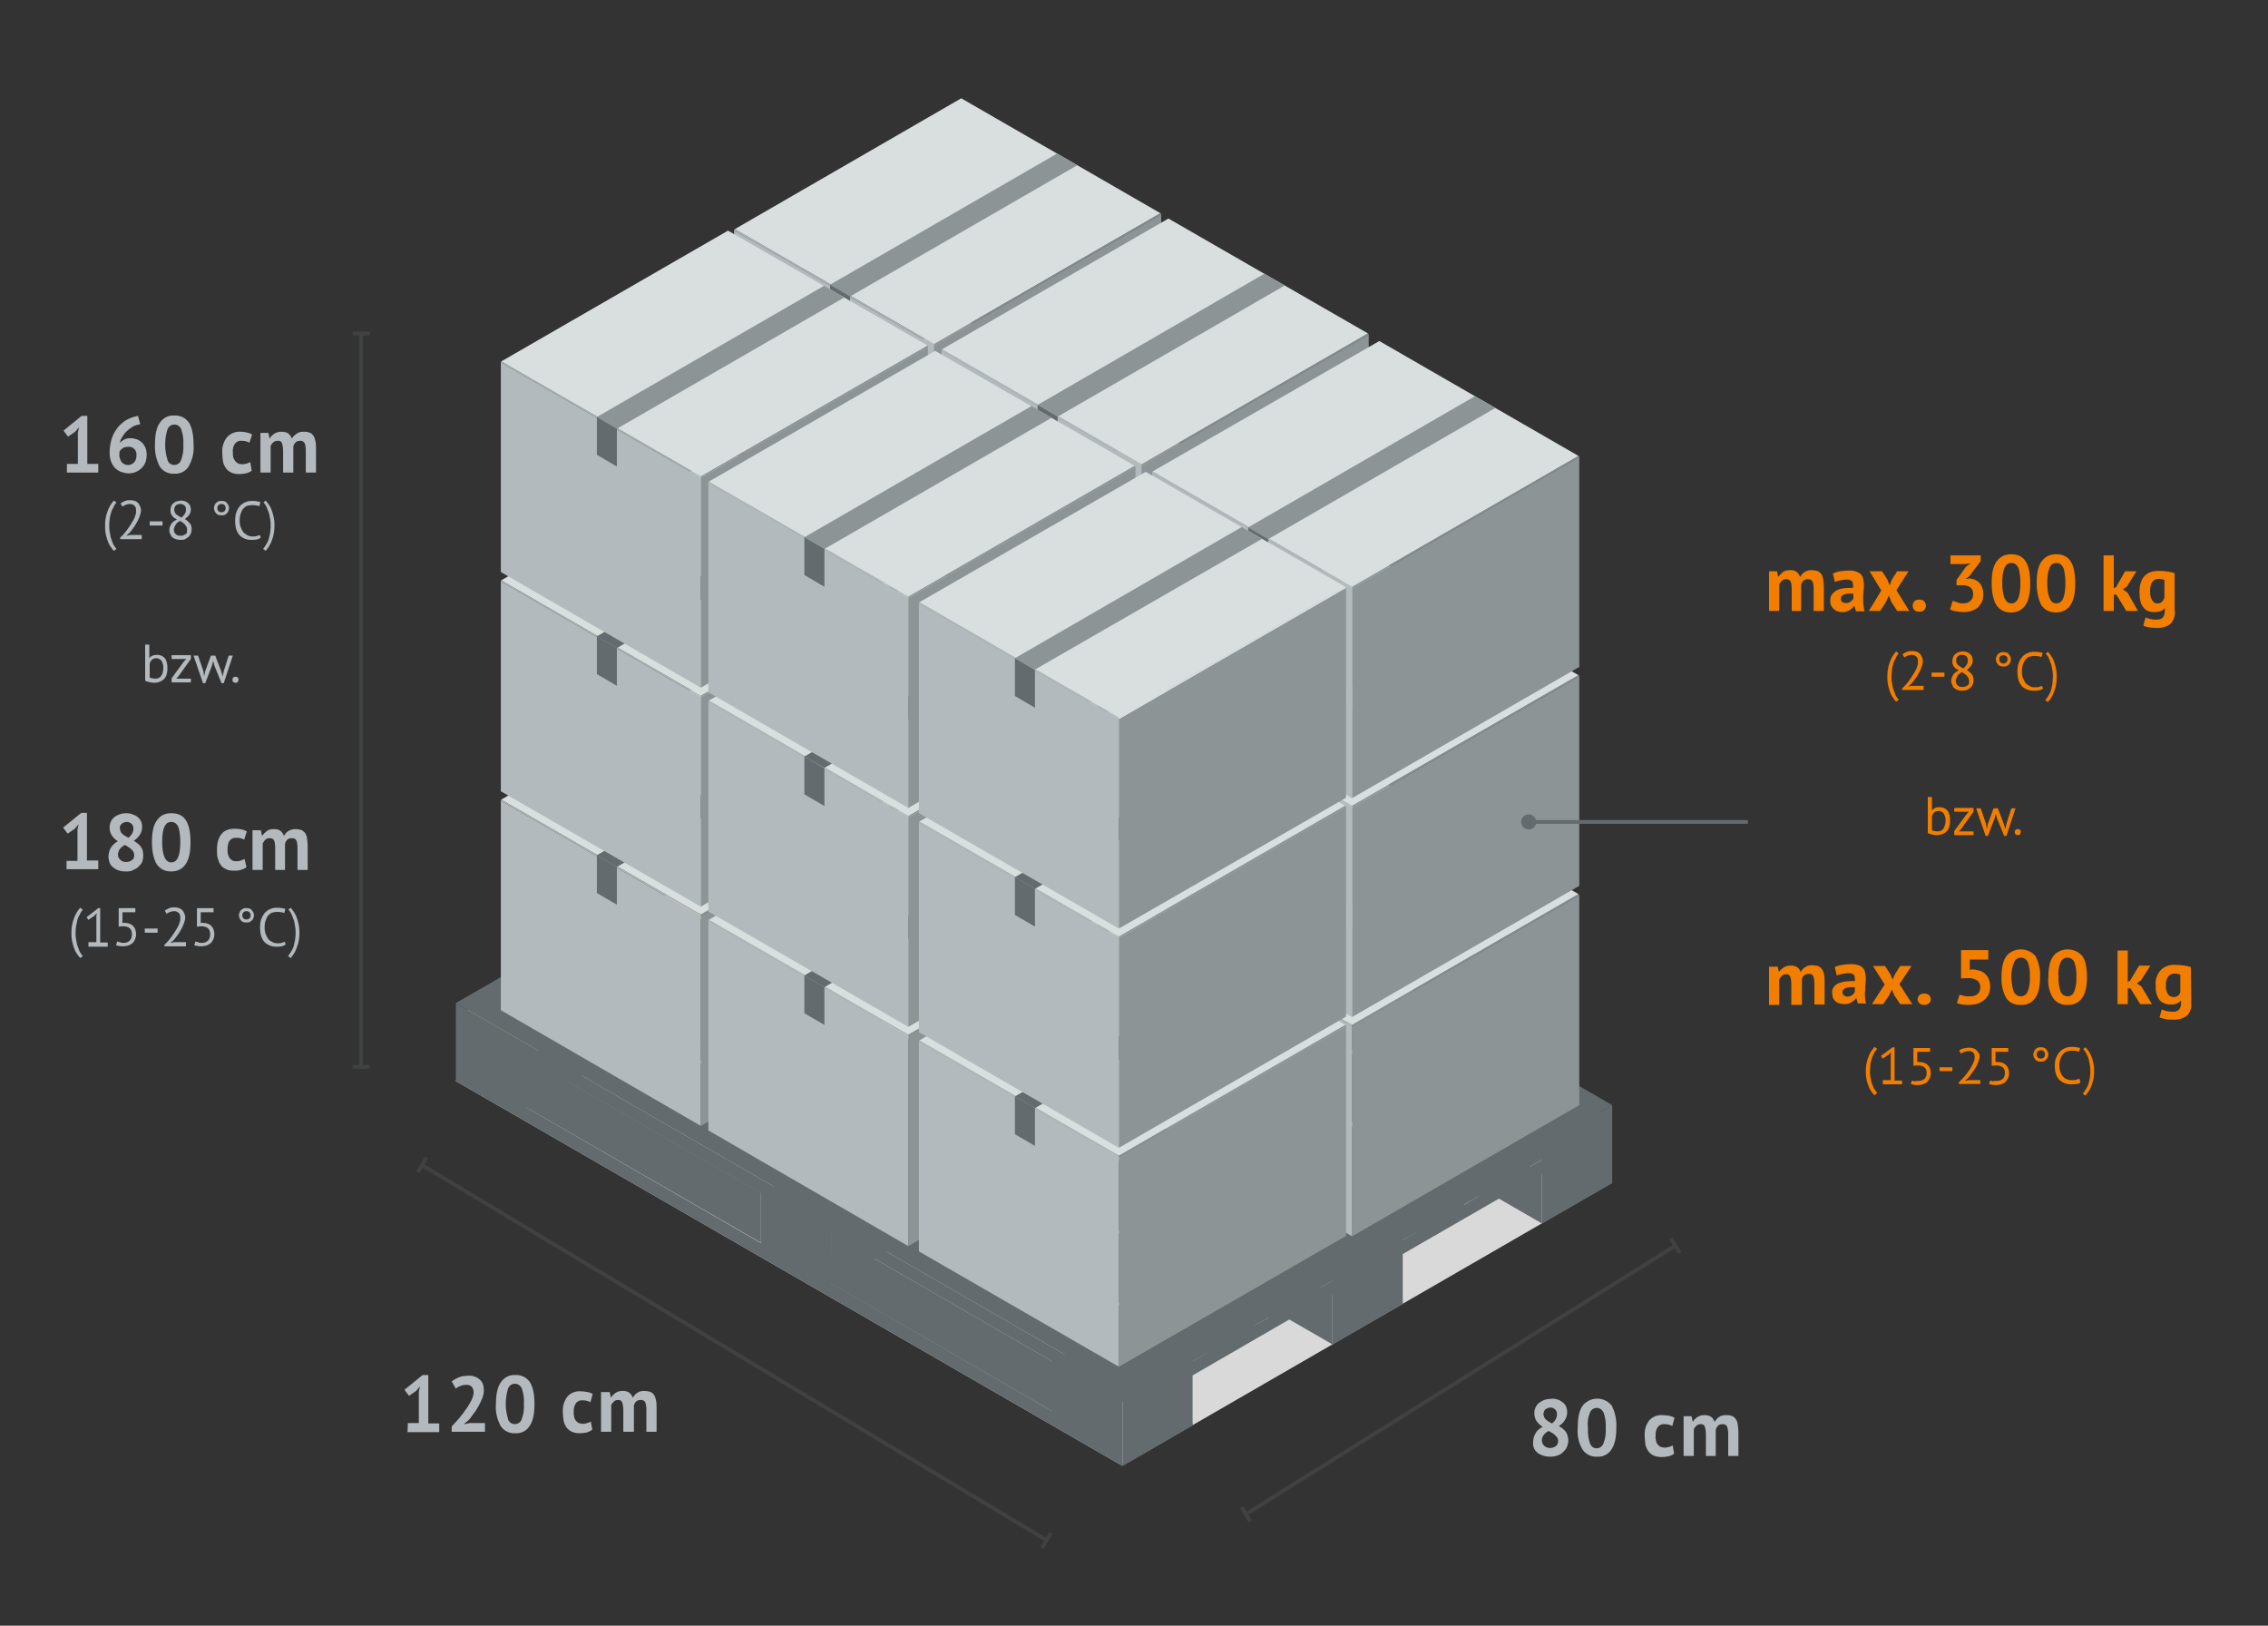 <?xml version="1.0" encoding="utf-8"?>
<!-- Generator: Adobe Illustrator 28.0.0, SVG Export Plug-In . SVG Version: 6.00 Build 0)  -->
<svg version="1.1" id="Ebene_1" xmlns="http://www.w3.org/2000/svg" xmlns:xlink="http://www.w3.org/1999/xlink" x="0px" y="0px"
	 viewBox="0 0 600 430" style="enable-background:new 0 0 600 430;" xml:space="preserve">
<rect x="0" y="0" width="600" height="430" fill="#333333" stroke="none"/>
<style type="text/css">
	.st0{fill:#D9D9D9;}
	.st1{fill:#636B6E;}
	.st2{fill:#F5C98A;}
	.st3{fill:#B29173;}
	.st4{fill:#CCAB87;}
	.st5{fill:#D9B894;}
	.st6{fill:#BF9E80;}
	.st7{fill:#E5C4A1;}
	.st8{fill:#FFFFEB;}
	.st9{fill:#CCCCBA;}
	.st10{fill:#B2BABD;}
	.st11{fill:#8C9496;}
	.st12{fill:#D9DEDE;}
	.st13{opacity:0.25;}
	.st14{clip-path:url(#SVGID_00000168088968907805443430000014903460657059924144_);}
	.st15{fill:none;stroke:#646B6E;stroke-miterlimit:10;}
	.st16{clip-path:url(#SVGID_00000170989448806167273720000001055281456888031119_);}
	.st17{clip-path:url(#SVGID_00000001646777230605954110000007333177710826828715_);}
	.st18{fill:#B3B9BC;}
	.st19{fill:#646B6E;}
	.st20{fill:#F27E00;}
</style>
<polygon class="st0" points="120.5,285.9 296.9,387.7 426.4,312.9 250.1,211.1 "/>
<polygon class="st1" points="349.4,251.5 219.9,326.3 201.4,315.7 330.9,241 "/>
<polygon class="st1" points="278.4,360.1 297,370.8 426.5,296 407.9,285.3 "/>
<polygon class="st2" points="120.6,269 139.2,279.7 268.8,205 250.2,194.2 "/>
<path class="st1" d="M219.9,339.5v-13.2l58.5,33.8v13.2L219.9,339.5z M139.2,292.9v-13.2l62.1,35.8v13.2L139.2,292.9z"/>
<polygon class="st1" points="176.2,253.8 352.5,355.6 352.5,342.4 176.2,240.6 "/>
<polygon class="st1" points="231.5,221.8 407.9,323.6 407.9,310.5 231.5,208.7 "/>
<polygon class="st1" points="219.8,339.5 219.9,326.3 349.4,251.5 349.4,264.7 "/>
<polygon class="st1" points="139.2,293 139.2,279.7 268.8,204.9 268.8,218.1 "/>
<polygon class="st1" points="407.9,303 407.9,306.8 404,309 404,305.3 391.3,312.6 391.3,316.3 387.3,318.7 387.3,315 374.6,322.2 
	374.6,325.9 371.1,328 371.1,324.3 352.5,335 352.5,338.7 348.6,341 348.6,337.3 336,344.6 336,348.3 331.9,350.6 331.9,346.9 
	319.2,354.2 319.2,357.9 315.5,360.1 315.5,356.4 297,367.1 297,387.7 315.5,377 315.5,363.8 352.5,342.4 352.5,355.6 371.1,344.9 
	371.1,331.7 407.9,310.5 407.9,323.6 426.5,312.9 426.5,292.3 "/>
<path class="st1" d="M120.6,285.9L297,387.7v-20.6L120.6,265.3V285.9z M139.2,292.9v-13.1l62.1,35.8v13.2L139.2,292.9z M219.9,339.4
	v-13.1l58.5,33.8v13.2L219.9,339.4z"/>
<polygon class="st1" points="120.6,285.9 297,387.7 297,387.2 120.6,285.4 "/>
<polygon class="st1" points="231.5,201.2 407.9,303 407.9,306.8 231.5,204.9 "/>
<polygon class="st1" points="215,210.8 391.3,312.6 391.3,316.3 215,214.5 "/>
<polygon class="st1" points="198.3,220.4 374.6,322.2 374.6,325.9 198.3,224.1 "/>
<polygon class="st1" points="176.2,233.2 352.5,335 352.5,338.7 176.2,236.9 "/>
<polygon class="st1" points="159.6,242.8 336,344.6 336,348.8 159.6,246.5 "/>
<polygon class="st1" points="142.9,252.4 319.2,354.2 319.2,357.9 142.9,256.1 "/>
<polygon class="st1" points="120.6,265.3 297,367.1 315.5,356.4 139.2,254.6 "/>
<polygon class="st1" points="231.5,201.2 407.9,303 426.5,292.3 250.1,190.5 "/>
<polygon class="st1" points="227.6,203.5 404,305.3 391.3,312.6 215,210.8 "/>
<polygon class="st1" points="210.9,213.2 387.3,315 374.6,322.2 198.3,220.4 "/>
<polygon class="st1" points="194.8,222.5 371.1,324.3 352.5,335 176.2,233.2 "/>
<polygon class="st1" points="172.2,235.5 348.6,337.3 336,344.6 159.6,242.8 "/>
<polygon class="st1" points="155.5,245.1 331.9,346.9 319.2,354.2 142.9,252.4 "/>
<polygon class="st1" points="297,387.1 297,387.7 315.5,377 315.5,376.4 "/>
<polygon class="st1" points="407.9,323.1 407.9,323.6 426.5,312.9 426.5,312.3 "/>
<polygon class="st1" points="371.1,344.3 352.5,355 352.5,355.6 371.1,344.9 "/>
<polygon class="st3" points="194.2,176.8 247.1,207.3 247.1,262.8 194.2,232.2 "/>
<polygon class="st4" points="307.2,172.6 307.2,228.1 247.1,262.8 247.1,207.3 "/>
<polygon class="st5" points="247.1,206.9 194.4,176.5 254.3,141.9 307.1,172.3 "/>
<polygon class="st6" points="194.4,176.5 247.1,206.9 247.1,207.3 194.2,176.8 "/>
<polygon class="st7" points="307.1,172.3 307.2,172.6 247.1,207.3 247.1,206.9 "/>
<polygon class="st8" points="224.9,194.3 285,159.6 279.7,156.5 219.6,191.2 "/>
<polygon class="st9" points="224.9,204.3 224.9,194.3 219.6,191.2 219.6,201.2 "/>
<polygon class="st10" points="132.5,211.8 185.4,242.4 185.4,297.8 132.5,267.2 "/>
<polygon class="st11" points="245.5,207.7 245.5,263.1 185.4,297.8 185.4,242.4 "/>
<polygon class="st12" points="185.4,241.9 132.6,211.5 192.6,176.9 245.4,207.4 "/>
<polygon class="st10" points="132.6,211.5 185.4,241.9 185.4,242.4 132.5,211.8 "/>
<polygon class="st11" points="245.4,207.4 245.5,207.7 185.4,242.4 185.4,241.9 "/>
<polygon class="st1" points="163.2,229.3 223.3,194.6 218,191.5 157.9,226.2 "/>
<polygon class="st1" points="163.2,239.3 163.2,229.3 157.9,226.2 157.9,236.2 "/>
<polygon class="st3" points="249.1,208.6 302,239.1 302,294.6 249.1,264 "/>
<polygon class="st4" points="362.1,204.4 362.1,259.9 302,294.6 302,239.1 "/>
<polygon class="st5" points="302,238.7 249.2,208.3 309.1,173.7 361.9,204.1 "/>
<polygon class="st6" points="249.2,208.3 302,238.7 302,239.1 249.1,208.6 "/>
<polygon class="st7" points="361.9,204.1 362.1,204.4 302,239.1 302,238.7 "/>
<polygon class="st8" points="279.8,226.1 339.9,191.4 334.5,188.3 274.5,223 "/>
<polygon class="st9" points="279.8,236.1 279.8,226.1 274.5,223 274.5,233 "/>
<polygon class="st10" points="187.4,243.6 240.3,274.1 240.3,329.6 187.4,299 "/>
<polygon class="st11" points="300.4,239.5 300.4,294.9 240.3,329.6 240.3,274.1 "/>
<polygon class="st12" points="240.3,273.7 187.5,243.3 247.4,208.7 300.2,239.1 "/>
<polygon class="st10" points="187.5,243.3 240.3,273.7 240.3,274.1 187.4,243.6 "/>
<polygon class="st11" points="300.2,239.1 300.4,239.5 240.3,274.1 240.3,273.7 "/>
<polygon class="st1" points="218.1,261.1 278.2,226.4 272.9,223.3 212.8,258 "/>
<polygon class="st1" points="218.1,271.1 218.1,261.1 212.8,258 212.8,268 "/>
<polygon class="st10" points="304.8,240.9 357.7,271.5 357.7,327 304.8,296.4 "/>
<polygon class="st11" points="417.8,236.8 417.8,292.3 357.7,327 357.7,271.5 "/>
<polygon class="st12" points="357.7,271.1 304.9,240.6 364.9,206.1 417.6,236.5 "/>
<polygon class="st10" points="304.9,240.6 357.7,271.1 357.7,271.5 304.8,240.9 "/>
<polygon class="st11" points="417.6,236.5 417.8,236.8 357.7,271.5 357.7,271.1 "/>
<polygon class="st8" points="335.5,258.5 395.6,223.8 390.2,220.7 330.2,255.4 "/>
<polygon class="st9" points="335.5,268.5 335.5,258.5 330.2,255.4 330.2,265.4 "/>
<polygon class="st10" points="243.1,275.5 296,306.1 296,361.5 243.1,331 "/>
<polygon class="st11" points="356.1,271.4 356.1,326.9 296,361.5 296,306.1 "/>
<polygon class="st12" points="296,305.7 243.2,275.2 303.1,240.6 355.9,271.1 "/>
<polygon class="st10" points="243.2,275.2 296,305.7 296,306.1 243.1,275.5 "/>
<polygon class="st11" points="355.9,271.1 356.1,271.4 296,306.1 296,305.7 "/>
<polygon class="st1" points="273.8,293.1 333.9,258.4 328.5,255.3 268.5,290 "/>
<polygon class="st1" points="273.8,303.1 273.8,293.1 268.5,290 268.5,300 "/>
<polygon class="st3" points="194.2,118.8 247.1,149.4 247.1,204.8 194.2,174.3 "/>
<polygon class="st4" points="307.2,114.7 307.2,170.1 247.1,204.8 247.1,149.4 "/>
<polygon class="st5" points="247.1,149 194.4,118.5 254.3,83.9 307.1,114.4 "/>
<polygon class="st6" points="194.4,118.5 247.1,149 247.1,149.4 194.2,118.8 "/>
<polygon class="st7" points="307.1,114.4 307.2,114.7 247.1,149.4 247.1,149 "/>
<polygon class="st8" points="224.9,136.3 285,101.6 279.7,98.6 219.6,133.2 "/>
<polygon class="st9" points="224.9,146.3 224.9,136.3 219.6,133.3 219.6,143.3 "/>
<polygon class="st10" points="132.5,153.8 185.4,184.4 185.4,239.8 132.5,209.3 "/>
<polygon class="st11" points="245.5,149.7 245.5,205.1 185.4,239.8 185.4,184.4 "/>
<polygon class="st12" points="185.4,184 132.6,153.5 192.6,118.9 245.4,149.4 "/>
<polygon class="st10" points="132.6,153.5 185.4,184 185.4,184.4 132.5,153.8 "/>
<polygon class="st11" points="245.4,149.4 245.5,149.7 185.4,184.4 185.4,184 "/>
<polygon class="st1" points="163.2,171.4 223.3,136.7 218,133.6 157.9,168.3 "/>
<polygon class="st1" points="163.2,181.4 163.2,171.4 157.9,168.3 157.9,178.3 "/>
<polygon class="st3" points="249.1,150.6 302,181.2 302,236.6 249.1,206.1 "/>
<polygon class="st4" points="362.1,146.5 362.1,201.9 302,236.6 302,181.2 "/>
<polygon class="st5" points="302,180.8 249.2,150.3 309.1,115.7 361.9,146.2 "/>
<polygon class="st6" points="249.2,150.3 302,180.8 302,181.2 249.1,150.6 "/>
<polygon class="st7" points="361.9,146.2 362.1,146.5 302,181.2 302,180.8 "/>
<polygon class="st8" points="279.8,168.1 339.9,133.4 334.5,130.4 274.5,165.1 "/>
<polygon class="st9" points="279.8,178.1 279.8,168.1 274.5,165.1 274.5,175.1 "/>
<polygon class="st10" points="187.4,185.6 240.3,216.2 240.3,271.6 187.4,241.1 "/>
<polygon class="st11" points="300.4,181.5 300.4,237 240.3,271.6 240.3,216.2 "/>
<polygon class="st12" points="240.3,215.8 187.5,185.3 247.4,150.7 300.2,181.2 "/>
<polygon class="st10" points="187.5,185.3 240.3,215.8 240.3,216.2 187.4,185.6 "/>
<polygon class="st11" points="300.2,181.2 300.4,181.5 240.3,216.2 240.3,215.8 "/>
<polygon class="st1" points="218.1,203.1 278.2,168.5 272.9,165.4 212.8,200.1 "/>
<polygon class="st1" points="218.1,213.2 218.1,203.2 212.8,200.1 212.8,210.1 "/>
<polygon class="st10" points="304.8,183 357.7,213.6 357.7,269 304.8,238.4 "/>
<polygon class="st11" points="417.8,178.9 417.8,234.3 357.7,269 357.7,213.6 "/>
<polygon class="st12" points="357.7,213.1 304.9,182.7 364.9,148.1 417.6,178.6 "/>
<polygon class="st10" points="304.9,182.7 357.7,213.1 357.7,213.6 304.8,183 "/>
<polygon class="st11" points="417.6,178.6 417.8,178.9 357.7,213.6 357.7,213.1 "/>
<polygon class="st8" points="335.5,200.5 395.6,165.8 390.2,162.7 330.2,197.4 "/>
<polygon class="st9" points="335.5,210.5 335.5,200.5 330.2,197.4 330.2,207.4 "/>
<polygon class="st10" points="243.1,217.6 296,248.1 296,303.6 243.1,273 "/>
<polygon class="st11" points="356.1,213.5 356.1,268.9 296,303.6 296,248.1 "/>
<polygon class="st12" points="296,247.7 243.2,217.3 303.1,182.7 355.9,213.1 "/>
<polygon class="st10" points="243.2,217.3 296,247.7 296,248.1 243.1,217.6 "/>
<polygon class="st11" points="355.9,213.1 356.1,213.5 296,248.1 296,247.7 "/>
<polygon class="st1" points="273.8,235.1 333.9,200.4 328.5,197.3 268.5,232 "/>
<polygon class="st1" points="273.8,245.1 273.8,235.1 268.5,232 268.5,242 "/>
<polygon class="st10" points="194.2,60.9 247.1,91.4 247.1,146.9 194.2,116.3 "/>
<polygon class="st11" points="307.2,56.7 307.2,112.2 247.1,146.9 247.1,91.4 "/>
<polygon class="st12" points="254.3,26 194.4,60.6 247.1,91 307,56.4 "/>
<polygon class="st10" points="194.4,60.6 247.1,91 247.1,91.4 194.2,60.9 "/>
<polygon class="st11" points="307.1,56.4 307.2,56.7 247.1,91.4 247.1,91 "/>
<polygon class="st11" points="224.9,78.4 285,43.7 279.7,40.6 219.6,75.3 "/>
<polygon class="st1" points="224.9,88.4 224.9,78.4 219.6,75.3 219.6,85.3 "/>
<polygon class="st10" points="132.5,95.9 185.4,126.4 185.4,181.9 132.5,151.3 "/>
<polygon class="st11" points="245.5,91.8 245.5,147.2 185.4,181.9 185.4,126.4 "/>
<polygon class="st12" points="185.4,126 132.6,95.6 192.6,61 245.4,91.4 "/>
<polygon class="st10" points="132.6,95.6 185.4,126 185.4,126.4 132.5,95.9 "/>
<polygon class="st11" points="245.4,91.4 245.5,91.8 185.4,126.4 185.4,126 "/>
<polygon class="st11" points="163.2,113.4 223.3,78.7 218,75.6 157.9,110.3 "/>
<polygon class="st1" points="163.2,123.4 163.2,113.4 157.9,110.3 157.9,120.3 "/>
<polygon class="st10" points="249.1,92.7 302,123.2 302,178.7 249.1,148.1 "/>
<polygon class="st11" points="362.1,88.5 362.1,144 302,178.7 302,123.2 "/>
<polygon class="st12" points="302,122.8 249.2,92.4 309.1,57.8 361.9,88.2 "/>
<polygon class="st10" points="249.2,92.4 302,122.8 302,123.2 249.1,92.7 "/>
<polygon class="st11" points="361.9,88.2 362.1,88.5 302,123.2 302,122.8 "/>
<polygon class="st11" points="279.8,110.2 339.9,75.5 334.5,72.4 274.5,107.1 "/>
<polygon class="st1" points="279.8,120.2 279.8,110.2 274.5,107.1 274.5,117.1 "/>
<polygon class="st10" points="187.4,127.7 240.3,158.2 240.3,213.7 187.4,183.1 "/>
<polygon class="st11" points="300.4,123.6 300.4,179 240.3,213.7 240.3,158.2 "/>
<polygon class="st12" points="240.3,157.8 187.5,127.4 247.4,92.8 300.2,123.2 "/>
<polygon class="st10" points="187.5,127.4 240.3,157.8 240.3,158.2 187.4,127.7 "/>
<polygon class="st11" points="300.2,123.2 300.4,123.6 240.3,158.2 240.3,157.8 "/>
<polygon class="st11" points="218.1,145.2 278.2,110.5 272.9,107.4 212.8,142.1 "/>
<polygon class="st1" points="218.1,155.2 218.1,145.2 212.8,142.1 212.8,152.1 "/>
<polygon class="st10" points="304.8,125.1 357.7,155.6 357.7,211.1 304.8,180.5 "/>
<polygon class="st11" points="417.8,120.9 417.8,176.4 357.7,211.1 357.7,155.6 "/>
<polygon class="st12" points="357.7,155.2 304.9,124.7 364.9,90.2 417.6,120.6 "/>
<polygon class="st10" points="304.9,124.7 357.7,155.2 357.7,155.6 304.8,125.1 "/>
<polygon class="st11" points="417.6,120.6 417.8,120.9 357.7,155.6 357.7,155.2 "/>
<polygon class="st11" points="335.5,142.6 395.6,107.9 390.2,104.8 330.2,139.5 "/>
<polygon class="st1" points="335.5,152.6 335.5,142.6 330.2,139.5 330.2,149.5 "/>
<polygon class="st10" points="243.1,159.6 296,190.2 296,245.6 243.1,215.1 "/>
<polygon class="st11" points="356.1,155.5 356.1,211 296,245.6 296,190.2 "/>
<polygon class="st12" points="296,189.8 243.2,159.3 303.1,124.8 355.9,155.2 "/>
<polygon class="st10" points="243.2,159.3 296,189.8 296,190.2 243.1,159.6 "/>
<polygon class="st12" points="355.9,155.2 356.1,155.5 296,190.2 296,189.8 "/>
<polygon class="st11" points="273.8,177.1 333.9,142.5 328.5,139.4 268.5,174.1 "/>
<polygon class="st1" points="273.8,187.2 273.8,177.2 268.5,174.1 268.5,184.1 "/>
<g class="st13">
	<g>
		<defs>
			<rect id="SVGID_1_" x="84.3" y="80.7" width="22.5" height="203"/>
		</defs>
		<clipPath id="SVGID_00000110439416773320233200000004122588943784850583_">
			<use xlink:href="#SVGID_1_"  style="overflow:visible;"/>
		</clipPath>
		<g style="clip-path:url(#SVGID_00000110439416773320233200000004122588943784850583_);">
			<line class="st15" x1="95.5" y1="282.2" x2="95.5" y2="88.2"/>
			<line class="st15" x1="93.3" y1="282.2" x2="97.8" y2="282.2"/>
			<line class="st15" x1="93.3" y1="88.2" x2="97.8" y2="88.2"/>
		</g>
	</g>
</g>
<g class="st13">
	<g>
		<defs>
			<rect id="SVGID_00000098213840068832129090000013280647059776801721_" x="322.3" y="316" width="133.2" height="94.9"/>
		</defs>
		<clipPath id="SVGID_00000125566596536599988650000002988332122788718000_">
			<use xlink:href="#SVGID_00000098213840068832129090000013280647059776801721_"  style="overflow:visible;"/>
		</clipPath>
		<g style="clip-path:url(#SVGID_00000125566596536599988650000002988332122788718000_);">
			<line class="st15" x1="329.6" y1="400.5" x2="443.2" y2="329.5"/>
			<line class="st15" x1="328.4" y1="398.6" x2="330.8" y2="402.4"/>
			<line class="st15" x1="442" y1="327.6" x2="444.4" y2="331.4"/>
		</g>
	</g>
</g>
<g class="st13">
	<g>
		<defs>
			<rect id="SVGID_00000042723938351620539990000001980566975951130275_" x="104.6" y="297.8" width="184.5" height="123.2"/>
		</defs>
		<clipPath id="SVGID_00000177483523411115835640000000267667103601721015_">
			<use xlink:href="#SVGID_00000042723938351620539990000001980566975951130275_"  style="overflow:visible;"/>
		</clipPath>
		<g style="clip-path:url(#SVGID_00000177483523411115835640000000267667103601721015_);">
			<line class="st15" x1="111.7" y1="308.2" x2="276.9" y2="407.4"/>
			<line class="st15" x1="112.8" y1="306.2" x2="110.5" y2="310.1"/>
			<line class="st15" x1="278" y1="405.5" x2="275.7" y2="409.4"/>
		</g>
	</g>
</g>
<path class="st18" d="M453.9,385.1v-6.9c0.1-0.4,0.3-0.8,0.6-1.1c0.3-0.3,0.7-0.4,1.2-0.4c0.5-0.1,0.9,0.2,1.2,0.6
	c0.2,0.6,0.3,1.2,0.3,1.9v5.9h2.7v-6.3c0-0.7-0.1-1.5-0.2-2.2c-0.1-0.5-0.3-1-0.6-1.4c-0.3-0.3-0.6-0.6-1-0.7
	c-0.5-0.2-1-0.2-1.5-0.2c-0.6,0-1.3,0.1-1.8,0.5c-0.5,0.3-0.9,0.8-1.2,1.3c-0.2-0.6-0.5-1-1-1.4c-0.5-0.3-1.1-0.4-1.6-0.4
	c-0.7,0-1.3,0.1-1.9,0.5c-0.5,0.3-0.9,0.7-1.2,1.2h-0.1l-0.3-1.4h-2.1v10.5h2.7v-7c0.1-0.4,0.4-0.7,0.7-1c0.3-0.3,0.7-0.4,1.1-0.4
	c0.5-0.1,0.9,0.2,1.1,0.6c0.2,0.7,0.3,1.4,0.3,2.1v5.7L453.9,385.1z M442.5,382.3c-0.3,0.2-0.6,0.3-0.9,0.4
	c-0.4,0.1-0.8,0.2-1.2,0.2c-0.4,0-0.8-0.1-1.1-0.2c-0.3-0.2-0.6-0.4-0.8-0.7c-0.2-0.3-0.4-0.6-0.4-1c-0.1-0.4-0.2-0.8-0.1-1.2
	c-0.1-0.8,0.1-1.7,0.6-2.4c0.4-0.5,1.1-0.8,1.7-0.7c0.4,0,0.7,0,1.1,0.1c0.3,0.1,0.7,0.2,1,0.4l0.6-2.2c-0.4-0.2-0.8-0.4-1.3-0.5
	c-0.6-0.1-1.2-0.2-1.9-0.2c-1.3-0.1-2.6,0.4-3.5,1.4c-0.9,1.2-1.3,2.6-1.2,4.1c0,0.8,0.1,1.5,0.2,2.3c0.1,0.6,0.4,1.2,0.8,1.8
	c0.4,0.5,0.9,0.9,1.4,1.1c0.7,0.3,1.4,0.4,2.1,0.4c0.6,0,1.2-0.1,1.8-0.2c0.5-0.1,1.1-0.4,1.5-0.7L442.5,382.3z M420.6,373.7
	c0.3-0.8,1-1.3,1.8-1.3c0.9,0,1.6,0.6,1.9,1.4c0.4,1.3,0.6,2.6,0.5,3.9c0.1,1.4-0.1,2.8-0.6,4.1c-0.4,1-1.4,1.5-2.4,1.2
	c-0.6-0.2-1-0.7-1.2-1.3c-0.4-1.3-0.6-2.6-0.5-4C419.9,376.3,420.1,374.9,420.6,373.7 M418.6,383.3c0.8,1.3,2.3,2.1,3.9,2
	c1.5,0.1,3-0.6,3.8-1.9c0.9-1.3,1.3-3.2,1.3-5.8c0.1-2-0.3-4-1.2-5.8c-1.7-2.1-4.7-2.5-6.9-0.8c-0.3,0.2-0.6,0.5-0.8,0.8
	c-0.9,1.2-1.3,3.2-1.3,5.7C417.2,379.6,417.6,381.6,418.6,383.3 M408.8,372.8c0.4-0.3,0.9-0.5,1.4-0.5c0.5,0,0.9,0.2,1.2,0.5
	c0.4,0.3,0.5,0.8,0.5,1.3c0,0.9-0.5,1.8-1.3,2.4c-0.3-0.1-0.6-0.3-0.9-0.5c-0.3-0.2-0.5-0.3-0.7-0.5c-0.2-0.2-0.4-0.4-0.5-0.7
	c-0.1-0.3-0.2-0.6-0.2-0.9C408.4,373.5,408.5,373.1,408.8,372.8 M411.6,382.5c-0.4,0.3-1,0.5-1.5,0.5c-0.6,0-1.2-0.2-1.6-0.6
	c-0.4-0.4-0.6-0.9-0.6-1.4c0-0.5,0.1-0.9,0.4-1.3c0.3-0.5,0.8-0.9,1.4-1.2c0.3,0.2,0.6,0.3,0.9,0.5c0.3,0.2,0.6,0.4,0.8,0.6
	c0.2,0.2,0.4,0.5,0.6,0.7c0.2,0.3,0.2,0.6,0.2,0.9C412.2,381.7,412,382.2,411.6,382.5 M405.8,383c0.2,0.5,0.5,0.9,0.9,1.2
	c0.4,0.4,0.9,0.6,1.5,0.8c0.6,0.2,1.3,0.3,1.9,0.3c0.7,0,1.3-0.1,1.9-0.3c0.6-0.2,1.1-0.5,1.5-0.9c0.4-0.4,0.8-0.8,1-1.3
	c0.2-0.5,0.4-1.1,0.4-1.7c0-0.8-0.2-1.6-0.6-2.3c-0.5-0.7-1.2-1.2-1.9-1.6c0.6-0.4,1.2-0.9,1.6-1.6c0.4-0.6,0.6-1.4,0.6-2.1
	c0-0.5-0.1-1-0.3-1.5c-0.2-0.4-0.5-0.8-0.9-1.1c-0.4-0.3-0.9-0.6-1.3-0.7c-0.6-0.2-1.1-0.3-1.7-0.2c-0.6,0-1.3,0.1-1.9,0.3
	c-0.5,0.2-1,0.5-1.4,0.8c-0.4,0.3-0.7,0.8-0.9,1.2c-0.2,0.5-0.3,1-0.3,1.5c0,0.7,0.2,1.5,0.6,2.1c0.4,0.6,1,1.1,1.6,1.5
	c-0.4,0.2-0.7,0.4-1,0.7c-0.3,0.2-0.6,0.5-0.8,0.9c-0.2,0.3-0.4,0.7-0.5,1c-0.1,0.4-0.2,0.9-0.2,1.3
	C405.5,382,405.6,382.5,405.8,383"/>
<path class="st18" d="M167.7,378.7v-6.9c0.1-0.4,0.3-0.8,0.6-1.1c0.3-0.3,0.7-0.4,1.2-0.4c0.5-0.1,1,0.2,1.2,0.6
	c0.2,0.6,0.3,1.2,0.3,1.9v5.9h2.7v-6.3c0-0.7,0-1.5-0.2-2.2c-0.1-0.5-0.3-1-0.6-1.4c-0.2-0.3-0.6-0.6-1-0.7c-0.5-0.1-1-0.2-1.5-0.2
	c-0.6,0-1.3,0.1-1.8,0.5c-0.5,0.3-0.9,0.8-1.2,1.3c-0.2-0.6-0.5-1-1-1.4c-0.5-0.3-1.1-0.4-1.6-0.4c-0.7,0-1.3,0.1-1.9,0.5
	c-0.5,0.3-0.9,0.7-1.2,1.2h-0.1l-0.3-1.4H159v10.5h2.7v-7c0.1-0.4,0.4-0.7,0.7-1c0.3-0.3,0.7-0.4,1.1-0.4c0.5-0.1,0.9,0.2,1.1,0.6
	c0.2,0.7,0.3,1.4,0.3,2.1v5.7L167.7,378.7z M156.3,376c-0.3,0.2-0.6,0.3-0.9,0.4c-0.4,0.1-0.8,0.2-1.2,0.2c-0.4,0-0.8-0.1-1.1-0.2
	c-0.3-0.2-0.6-0.4-0.8-0.7c-0.2-0.3-0.4-0.6-0.4-1c-0.1-0.4-0.2-0.8-0.1-1.2c-0.1-0.8,0.1-1.7,0.6-2.4c0.4-0.5,1.1-0.8,1.7-0.7
	c0.4,0,0.7,0,1.1,0.1c0.3,0.1,0.7,0.2,1,0.4l0.6-2.2c-0.4-0.2-0.8-0.4-1.3-0.5c-0.6-0.1-1.2-0.2-1.9-0.2c-1.3-0.1-2.6,0.4-3.5,1.4
	c-0.9,1.2-1.3,2.6-1.2,4.1c0,0.8,0.1,1.5,0.2,2.3c0.1,0.6,0.4,1.2,0.8,1.8c0.4,0.5,0.9,0.9,1.4,1.1c0.7,0.3,1.4,0.4,2.1,0.4
	c0.6,0,1.2-0.1,1.8-0.2c0.6-0.2,1.1-0.4,1.5-0.8L156.3,376z M134.4,367.3c0.3-0.8,1-1.3,1.8-1.3c0.9,0,1.6,0.6,1.9,1.4
	c0.4,1.3,0.6,2.6,0.5,3.9c0.1,1.4-0.1,2.8-0.6,4.1c-0.3,1-1.4,1.5-2.4,1.2c-0.6-0.2-1.1-0.7-1.2-1.3c-0.4-1.3-0.6-2.6-0.6-4
	C133.8,370,134,368.6,134.4,367.3 M132.4,377.1c0.8,1.3,2.3,2.1,3.9,2c1.5,0.1,3-0.6,3.8-1.9c0.9-1.3,1.3-3.2,1.3-5.8
	s-0.4-4.5-1.2-5.8c-0.9-1.3-2.3-2-3.9-1.9c-1.5-0.1-2.9,0.6-3.8,1.9c-0.9,1.3-1.3,3.2-1.3,5.8C131,373.4,131.5,375.3,132.4,377.1
	 M127.7,366c-0.2-0.5-0.5-0.9-0.9-1.2c-0.4-0.3-0.8-0.6-1.3-0.7c-0.5-0.2-1.1-0.3-1.7-0.2c-0.8,0-1.7,0.1-2.4,0.4
	c-0.7,0.3-1.3,0.6-1.9,1.1l1.1,1.9c0.3-0.3,0.8-0.6,1.2-0.7c0.4-0.2,0.9-0.3,1.4-0.3c0.6-0.1,1.2,0.1,1.6,0.5
	c0.3,0.4,0.5,0.9,0.5,1.4c0,0.5-0.1,1-0.3,1.5c-0.2,0.6-0.5,1.1-0.8,1.6c-0.3,0.6-0.7,1.1-1.1,1.7c-0.4,0.6-0.8,1.1-1.2,1.6
	s-0.8,1-1.3,1.5s-0.8,0.9-1.1,1.2v1.4h8.8v-2.3h-4l-1.5,0.3v-0.1l1.1-0.9c0.5-0.5,0.9-1.1,1.4-1.8c0.5-0.6,0.9-1.3,1.3-2
	c0.4-0.7,0.7-1.4,1-2.1c0.3-0.7,0.4-1.4,0.4-2.2C128,367.1,127.9,366.5,127.7,366 M107.8,378.8h8.4v-2.3h-2.9v-12.8h-1.5l-4.8,3.9
	l1.2,1.6l1.9-1.3l1-1.2l-0.3,1.4v8.3h-2.9L107.8,378.8z"/>
<g>
	<line class="st15" x1="404.4" y1="217.4" x2="462.4" y2="217.4"/>
	<path class="st19" d="M402.4,217.4c0,1.1,0.9,2,2,2s2-0.9,2-2s-0.9-2-2-2S402.4,216.3,402.4,217.4"/>
</g>
<g>
	<path class="st18" d="M77.6,125v-6.9c0.1-0.4,0.3-0.8,0.6-1.1c0.3-0.3,0.7-0.4,1.2-0.4c0.5-0.1,0.9,0.2,1.2,0.6
		c0.2,0.6,0.3,1.2,0.3,1.9v5.9h2.7v-6.3c0-0.7,0-1.5-0.2-2.2c-0.1-0.5-0.3-1-0.6-1.4c-0.2-0.3-0.6-0.6-1-0.7c-0.5-0.2-1-0.2-1.5-0.2
		c-0.6,0-1.3,0.1-1.8,0.5c-0.5,0.3-1,0.8-1.3,1.3c-0.2-0.6-0.5-1-1-1.4c-0.5-0.3-1.1-0.4-1.7-0.4c-0.7,0-1.3,0.1-1.9,0.5
		c-0.5,0.3-0.9,0.7-1.2,1.2h-0.1l-0.3-1.4h-2.1V125h2.7v-7c0.1-0.4,0.4-0.7,0.7-1c0.3-0.3,0.7-0.4,1.2-0.4c0.5-0.1,0.9,0.2,1.1,0.6
		c0.2,0.7,0.3,1.4,0.3,2.1v5.7L77.6,125z M66.2,122.2c-0.3,0.2-0.6,0.3-0.9,0.4c-0.4,0.1-0.8,0.2-1.2,0.2c-0.4,0-0.8-0.1-1.1-0.2
		c-0.3-0.2-0.6-0.4-0.8-0.7c-0.2-0.3-0.4-0.6-0.5-1c-0.1-0.4-0.1-0.8-0.1-1.2c-0.1-0.8,0.1-1.7,0.6-2.4c0.4-0.5,1.1-0.8,1.7-0.7
		c0.4,0,0.7,0,1.1,0.1c0.3,0.1,0.7,0.2,1,0.4l0.7-2.2c-1-0.5-2-0.7-3.1-0.7c-1.4-0.1-2.7,0.5-3.6,1.5c-0.9,1.2-1.3,2.6-1.2,4.1
		c0,0.8,0.1,1.5,0.2,2.3c0.1,0.6,0.4,1.2,0.8,1.8c0.4,0.5,0.9,0.9,1.4,1.1c0.7,0.3,1.4,0.4,2.1,0.4c0.6,0,1.2-0.1,1.8-0.2
		c0.5-0.1,1.1-0.4,1.5-0.7L66.2,122.2z M44.3,113.6c0.3-0.8,1-1.3,1.8-1.3c0.9,0,1.6,0.5,1.9,1.4c0.4,1.3,0.6,2.6,0.5,3.9
		c0.1,1.4-0.1,2.8-0.6,4.1c-0.3,1-1.4,1.5-2.4,1.2c-0.6-0.2-1.1-0.7-1.2-1.3c-0.4-1.3-0.6-2.6-0.6-4
		C43.7,116.2,43.9,114.8,44.3,113.6 M42.2,123.3c0.8,1.3,2.3,2.1,3.9,2c1.5,0.1,3-0.6,3.8-1.9c1-1.8,1.5-3.8,1.3-5.8
		c0-2.6-0.4-4.5-1.2-5.8c-0.9-1.3-2.4-2-3.9-1.9c-1.5-0.1-2.9,0.6-3.8,1.9c-0.9,1.2-1.3,3.2-1.3,5.7
		C40.9,119.6,41.3,121.5,42.2,123.3 M35.5,122.3c-0.4,0.4-1,0.7-1.6,0.7c-0.7,0-1.4-0.3-1.8-0.9c-0.2-0.3-0.3-0.6-0.4-0.9
		c-0.1-0.3-0.2-0.7-0.1-1v-0.3c0-0.1,0-0.3,0-0.4c0.2-0.4,0.5-0.7,0.8-0.9c0.4-0.3,0.9-0.4,1.4-0.4c1.1-0.2,2.2,0.6,2.3,1.8
		c0,0.2,0,0.4,0,0.6C36.1,121.2,35.9,121.8,35.5,122.3 M38.5,118.5c-0.2-0.5-0.5-1-0.9-1.4c-0.4-0.4-0.9-0.7-1.4-0.9
		c-0.6-0.2-1.1-0.3-1.7-0.3c-0.6,0-1.2,0.1-1.7,0.4c-0.4,0.2-0.8,0.5-1.1,0.9c0.1-0.6,0.3-1.2,0.7-1.7c0.3-0.5,0.7-1.1,1.2-1.5
		c0.5-0.5,1-0.8,1.6-1.2c0.6-0.3,1.3-0.5,1.9-0.6l-0.6-2.2c-1,0.2-2,0.5-2.9,1c-0.9,0.5-1.7,1.2-2.4,2c-0.7,0.9-1.3,1.9-1.6,2.9
		c-0.4,1.2-0.6,2.5-0.6,3.8c0,0.8,0.1,1.7,0.4,2.4c0.2,0.6,0.6,1.2,1,1.7c0.5,0.4,1,0.8,1.6,1c0.6,0.2,1.3,0.4,2,0.4
		c0.7,0,1.4-0.1,2-0.4c1.1-0.5,2.1-1.4,2.5-2.6c0.2-0.6,0.3-1.3,0.3-1.9C38.8,119.7,38.7,119,38.5,118.5 M17.6,125H26v-2.3h-2.9V110
		h-1.5l-4.8,3.9l1.2,1.6l1.9-1.3l1-1.2l-0.3,1.4v8.3h-2.9V125z"/>
	<g>
		<path class="st18" d="M30.1,145.7c-0.4-0.5-0.8-1-1.1-1.5s-0.5-1.1-0.7-1.7c-0.2-0.6-0.3-1.2-0.4-1.7c-0.1-0.6-0.1-1.1-0.1-1.7
			c0-0.5,0-1.1,0.1-1.7s0.2-1.2,0.4-1.7c0.2-0.6,0.4-1.2,0.7-1.7c0.3-0.6,0.7-1.1,1.1-1.6l0.7,0.5c-0.4,0.5-0.7,1-0.9,1.5
			c-0.3,0.5-0.5,1-0.6,1.6c-0.2,0.5-0.3,1.1-0.3,1.6c-0.1,0.5-0.1,1-0.1,1.5c0,0.5,0,1,0.1,1.5c0.1,0.5,0.2,1.1,0.3,1.6
			c0.2,0.5,0.4,1.1,0.6,1.6s0.6,1,0.9,1.4L30.1,145.7z"/>
		<path class="st18" d="M37.3,134.9c0,0.5-0.1,1-0.3,1.5c-0.2,0.5-0.4,1.1-0.7,1.6s-0.6,1.1-1,1.6c-0.4,0.5-0.7,1-1.1,1.4l-0.7,0.6
			v0.1l0.9-0.2h3.1v1.1h-5.7v-0.4c0.2-0.2,0.5-0.5,0.8-0.8c0.3-0.3,0.6-0.7,0.9-1.1c0.3-0.4,0.6-0.8,0.9-1.3s0.6-0.9,0.8-1.3
			c0.3-0.5,0.5-0.9,0.6-1.4c0.2-0.4,0.2-0.9,0.2-1.3c0-0.5-0.1-0.9-0.4-1.2c-0.3-0.3-0.7-0.5-1.2-0.5c-0.4,0-0.7,0.1-1.1,0.2
			c-0.3,0.1-0.6,0.3-0.9,0.5l-0.5-0.8c0.3-0.3,0.7-0.5,1.2-0.7s0.9-0.2,1.5-0.2c0.4,0,0.8,0.1,1.1,0.2c0.3,0.1,0.6,0.3,0.8,0.5
			c0.2,0.2,0.4,0.5,0.5,0.8C37.2,134.2,37.3,134.5,37.3,134.9z"/>
		<path class="st18" d="M39.5,137.9H43v1.1h-3.4V137.9z"/>
		<path class="st18" d="M44.8,140.2c0-0.6,0.2-1.1,0.5-1.6s0.8-0.8,1.5-1.2c-0.2-0.1-0.5-0.3-0.7-0.4c-0.2-0.2-0.4-0.3-0.5-0.5
			s-0.3-0.4-0.4-0.7s-0.1-0.5-0.1-0.9c0-0.4,0.1-0.7,0.2-1c0.1-0.3,0.3-0.6,0.6-0.8c0.2-0.2,0.5-0.4,0.9-0.5s0.7-0.2,1.1-0.2
			c0.4,0,0.8,0.1,1.1,0.2c0.3,0.1,0.6,0.3,0.8,0.5c0.2,0.2,0.4,0.4,0.5,0.7c0.1,0.3,0.2,0.6,0.2,0.9c0,0.5-0.1,1-0.4,1.4
			c-0.2,0.4-0.7,0.8-1.2,1.2c0.2,0.1,0.5,0.3,0.7,0.5c0.2,0.2,0.4,0.4,0.6,0.6c0.2,0.2,0.3,0.4,0.4,0.7c0.1,0.3,0.1,0.6,0.1,0.9
			c0,0.4-0.1,0.8-0.2,1.1c-0.1,0.3-0.3,0.6-0.6,0.9c-0.3,0.2-0.6,0.4-0.9,0.6s-0.8,0.2-1.3,0.2c-0.5,0-0.9-0.1-1.2-0.2
			c-0.4-0.1-0.6-0.3-0.9-0.5s-0.4-0.5-0.5-0.8C44.8,140.9,44.8,140.6,44.8,140.2z M49.5,140c0-0.3-0.1-0.5-0.2-0.7
			c-0.1-0.2-0.3-0.4-0.4-0.6c-0.2-0.2-0.4-0.3-0.6-0.5s-0.5-0.3-0.7-0.4c-0.6,0.3-1,0.7-1.2,1.1c-0.2,0.4-0.4,0.8-0.4,1.1
			c0,0.2,0,0.4,0.1,0.7s0.2,0.4,0.3,0.5c0.2,0.2,0.3,0.3,0.6,0.4c0.2,0.1,0.5,0.1,0.8,0.1c0.2,0,0.5,0,0.7-0.1
			c0.2-0.1,0.4-0.2,0.6-0.3c0.2-0.1,0.3-0.3,0.4-0.5C49.4,140.6,49.5,140.3,49.5,140z M46.1,134.9c0,0.3,0.1,0.5,0.2,0.7
			c0.1,0.2,0.2,0.4,0.4,0.5s0.4,0.3,0.6,0.4s0.5,0.3,0.7,0.4c0.4-0.3,0.7-0.7,0.9-1c0.2-0.3,0.3-0.7,0.3-1.1c0-0.5-0.1-0.9-0.4-1.1
			c-0.3-0.3-0.7-0.4-1.1-0.4c-0.3,0-0.5,0-0.7,0.1c-0.2,0.1-0.4,0.2-0.5,0.3c-0.1,0.1-0.2,0.3-0.3,0.5S46.1,134.7,46.1,134.9z"/>
		<path class="st18" d="M56.6,134.4c0-0.3,0.1-0.6,0.2-0.8c0.1-0.2,0.2-0.5,0.4-0.6c0.2-0.2,0.4-0.3,0.6-0.4
			c0.2-0.1,0.5-0.1,0.8-0.1c0.3,0,0.5,0,0.8,0.1c0.2,0.1,0.5,0.2,0.6,0.4s0.3,0.4,0.4,0.6c0.1,0.2,0.2,0.5,0.2,0.8s-0.1,0.6-0.2,0.8
			c-0.1,0.2-0.2,0.5-0.4,0.6c-0.2,0.2-0.4,0.3-0.6,0.4c-0.2,0.1-0.5,0.1-0.8,0.1c-0.3,0-0.5,0-0.8-0.1c-0.2-0.1-0.5-0.2-0.6-0.4
			c-0.2-0.2-0.3-0.4-0.4-0.6S56.6,134.7,56.6,134.4z M57.5,134.4c0,0.4,0.1,0.6,0.3,0.8c0.2,0.2,0.5,0.3,0.8,0.3s0.6-0.1,0.8-0.3
			c0.2-0.2,0.3-0.5,0.3-0.8c0-0.4-0.1-0.6-0.3-0.8c-0.2-0.2-0.5-0.3-0.8-0.3s-0.6,0.1-0.8,0.3C57.6,133.8,57.5,134.1,57.5,134.4z"/>
		<path class="st18" d="M69,142.2c-0.3,0.2-0.6,0.4-1.1,0.5c-0.4,0.1-0.9,0.1-1.4,0.1c-0.6,0-1.2-0.1-1.7-0.3
			c-0.5-0.2-1-0.5-1.4-0.9c-0.4-0.4-0.7-1-0.9-1.6s-0.3-1.4-0.3-2.3c0-0.9,0.1-1.7,0.4-2.4s0.6-1.2,1-1.6c0.4-0.4,0.9-0.7,1.4-0.9
			c0.5-0.2,1-0.3,1.6-0.3c0.6,0,1,0,1.4,0.1c0.4,0.1,0.7,0.1,0.9,0.2l-0.3,1.1c-0.5-0.2-1.1-0.3-2-0.3c-0.4,0-0.8,0.1-1.2,0.2
			s-0.7,0.4-1,0.7s-0.5,0.7-0.7,1.3c-0.2,0.5-0.3,1.2-0.3,1.9c0,0.7,0.1,1.3,0.3,1.8s0.4,0.9,0.7,1.3c0.3,0.3,0.7,0.6,1.1,0.8
			c0.4,0.2,0.8,0.3,1.3,0.3c0.4,0,0.8,0,1.1-0.1c0.3-0.1,0.6-0.2,0.8-0.3L69,142.2z"/>
		<path class="st18" d="M70.3,132.4c0.4,0.5,0.8,1,1.1,1.5s0.5,1.1,0.7,1.7c0.2,0.6,0.3,1.2,0.4,1.7s0.1,1.1,0.1,1.7
			c0,0.5,0,1.1-0.1,1.7s-0.2,1.2-0.4,1.7c-0.2,0.6-0.4,1.2-0.7,1.7c-0.3,0.6-0.7,1.1-1.1,1.6l-0.7-0.5c0.4-0.5,0.7-1,1-1.5
			c0.3-0.5,0.5-1,0.6-1.6c0.1-0.5,0.3-1.1,0.3-1.6c0.1-0.5,0.1-1,0.1-1.5c0-0.5,0-1-0.1-1.5s-0.2-1.1-0.3-1.6
			c-0.2-0.5-0.4-1.1-0.6-1.6s-0.5-1-0.9-1.4L70.3,132.4z"/>
	</g>
</g>
<g>
	<g>
		<path class="st18" d="M21.2,253.4c-0.4-0.5-0.8-1-1.1-1.5c-0.3-0.5-0.5-1.1-0.7-1.7c-0.2-0.6-0.3-1.2-0.4-1.7s-0.1-1.1-0.1-1.7
			c0-0.5,0-1.1,0.1-1.7s0.2-1.2,0.4-1.7c0.2-0.6,0.4-1.2,0.7-1.7c0.3-0.6,0.7-1.1,1.1-1.6l0.7,0.5c-0.4,0.5-0.7,1-0.9,1.5
			c-0.3,0.5-0.5,1-0.6,1.6s-0.3,1.1-0.3,1.6c-0.1,0.5-0.1,1-0.1,1.5c0,0.5,0,1,0.1,1.5s0.2,1.1,0.3,1.6c0.2,0.5,0.4,1.1,0.6,1.6
			s0.6,1,0.9,1.4L21.2,253.4z"/>
		<path class="st18" d="M23.5,249.2h2v-6.9l0.1-0.8l-0.6,0.7l-1.6,1.1l-0.5-0.7l3.1-2.4h0.5v9.1h2v1.1h-5.1V249.2z"/>
		<path class="st18" d="M32.7,249.4c0.7,0,1.2-0.2,1.6-0.6c0.4-0.4,0.6-0.9,0.6-1.7c0-0.7-0.2-1.2-0.6-1.6c-0.4-0.3-1-0.5-1.7-0.5
			l-1.2,0.1v-4.9h4.4v1.1h-3.4v2.8l0.6,0c0.9,0,1.7,0.3,2.2,0.8s0.8,1.2,0.8,2.2c0,0.5-0.1,1-0.3,1.4c-0.2,0.4-0.4,0.8-0.7,1
			s-0.7,0.5-1.1,0.6s-0.9,0.2-1.3,0.2c-0.4,0-0.8,0-1.1-0.1c-0.3,0-0.6-0.1-0.8-0.2l0.3-1c0.2,0.1,0.5,0.2,0.7,0.2
			C32.1,249.4,32.4,249.4,32.7,249.4z"/>
		<path class="st18" d="M38.3,245.6h3.4v1.1h-3.4V245.6z"/>
		<path class="st18" d="M49,242.6c0,0.5-0.1,1-0.3,1.5c-0.2,0.5-0.4,1.1-0.7,1.6c-0.3,0.5-0.6,1.1-1,1.6c-0.4,0.5-0.7,1-1.1,1.4
			l-0.7,0.6v0.1l0.9-0.2h3.1v1.1h-5.7v-0.4c0.2-0.2,0.5-0.5,0.8-0.8c0.3-0.3,0.6-0.7,0.9-1.1c0.3-0.4,0.6-0.8,0.9-1.3
			s0.6-0.9,0.8-1.3c0.3-0.5,0.5-0.9,0.6-1.4c0.2-0.4,0.2-0.9,0.2-1.3c0-0.5-0.1-0.9-0.4-1.2c-0.3-0.3-0.7-0.5-1.2-0.5
			c-0.4,0-0.7,0.1-1.1,0.2c-0.3,0.1-0.6,0.3-0.9,0.5l-0.5-0.8c0.3-0.3,0.7-0.5,1.2-0.7s0.9-0.2,1.5-0.2c0.4,0,0.8,0.1,1.1,0.2
			s0.6,0.3,0.8,0.5c0.2,0.2,0.4,0.5,0.5,0.8C48.9,241.9,49,242.2,49,242.6z"/>
		<path class="st18" d="M53.4,249.4c0.7,0,1.2-0.2,1.6-0.6c0.4-0.4,0.6-0.9,0.6-1.7c0-0.7-0.2-1.2-0.6-1.6c-0.4-0.3-1-0.5-1.7-0.5
			l-1.2,0.1v-4.9h4.4v1.1h-3.4v2.8l0.6,0c0.9,0,1.7,0.3,2.2,0.8s0.8,1.2,0.8,2.2c0,0.5-0.1,1-0.3,1.4c-0.2,0.4-0.4,0.8-0.7,1
			s-0.7,0.5-1.1,0.6s-0.9,0.2-1.3,0.2c-0.4,0-0.8,0-1.1-0.1c-0.3,0-0.6-0.1-0.8-0.2l0.3-1c0.2,0.1,0.5,0.2,0.7,0.2
			C52.7,249.4,53,249.4,53.4,249.4z"/>
		<path class="st18" d="M63.2,242.1c0-0.3,0.1-0.6,0.2-0.8s0.2-0.5,0.4-0.6c0.2-0.2,0.4-0.3,0.6-0.4c0.2-0.1,0.5-0.1,0.8-0.1
			c0.3,0,0.5,0,0.8,0.1c0.2,0.1,0.5,0.2,0.6,0.4s0.3,0.4,0.4,0.6c0.1,0.2,0.2,0.5,0.2,0.8c0,0.3-0.1,0.6-0.2,0.8
			c-0.1,0.2-0.2,0.5-0.4,0.6s-0.4,0.3-0.6,0.4c-0.2,0.1-0.5,0.1-0.8,0.1c-0.3,0-0.5,0-0.8-0.1c-0.2-0.1-0.5-0.2-0.6-0.4
			c-0.2-0.2-0.3-0.4-0.4-0.6S63.2,242.4,63.2,242.1z M64.1,242.1c0,0.4,0.1,0.6,0.3,0.8c0.2,0.2,0.5,0.3,0.8,0.3s0.6-0.1,0.8-0.3
			c0.2-0.2,0.3-0.5,0.3-0.8s-0.1-0.6-0.3-0.8c-0.2-0.2-0.5-0.3-0.8-0.3s-0.6,0.1-0.8,0.3S64.1,241.8,64.1,242.1z"/>
		<path class="st18" d="M75.6,249.8c-0.3,0.2-0.6,0.4-1.1,0.5c-0.4,0.1-0.9,0.1-1.4,0.1c-0.6,0-1.2-0.1-1.7-0.3
			c-0.5-0.2-1-0.5-1.4-0.9c-0.4-0.4-0.7-1-0.9-1.6s-0.3-1.4-0.3-2.3c0-0.9,0.1-1.7,0.4-2.4s0.6-1.2,1-1.6c0.4-0.4,0.9-0.7,1.4-0.9
			c0.5-0.2,1-0.3,1.6-0.3c0.6,0,1,0,1.4,0.1c0.4,0.1,0.7,0.1,0.9,0.2l-0.3,1.1c-0.5-0.2-1.1-0.3-2-0.3c-0.4,0-0.8,0.1-1.2,0.2
			s-0.7,0.4-1,0.7s-0.5,0.7-0.7,1.3c-0.2,0.5-0.3,1.2-0.3,1.9c0,0.7,0.1,1.3,0.3,1.8s0.4,0.9,0.7,1.3s0.7,0.6,1.1,0.8
			c0.4,0.2,0.8,0.3,1.3,0.3c0.4,0,0.8,0,1.1-0.1c0.3-0.1,0.6-0.2,0.8-0.3L75.6,249.8z"/>
		<path class="st18" d="M76.9,240.1c0.4,0.5,0.8,1,1.1,1.5c0.3,0.5,0.5,1.1,0.7,1.7c0.2,0.6,0.3,1.2,0.4,1.7
			c0.1,0.6,0.1,1.1,0.1,1.7c0,0.5,0,1.1-0.1,1.7c-0.1,0.6-0.2,1.2-0.4,1.7c-0.2,0.6-0.4,1.2-0.7,1.7c-0.3,0.6-0.7,1.1-1.1,1.6
			l-0.7-0.5c0.4-0.5,0.7-1,1-1.5c0.3-0.5,0.5-1,0.6-1.6c0.1-0.5,0.3-1.1,0.3-1.6c0.1-0.5,0.1-1,0.1-1.5c0-0.5,0-1-0.1-1.5
			c-0.1-0.5-0.2-1.1-0.3-1.6c-0.2-0.5-0.4-1.1-0.6-1.6s-0.5-1-0.9-1.4L76.9,240.1z"/>
	</g>
	<g>
		<path class="st18" d="M17.6,227.7h2.9v-8.3l0.3-1.4l-1,1.2l-1.9,1.3l-1.2-1.6l4.8-3.9h1.5v12.6H26v2.3h-8.4V227.7z"/>
		<path class="st18" d="M28.7,226.5c0-0.5,0.1-0.9,0.2-1.3c0.1-0.4,0.3-0.7,0.5-1.1c0.2-0.3,0.5-0.6,0.8-0.9c0.3-0.3,0.7-0.5,1-0.7
			c-0.7-0.4-1.2-0.9-1.6-1.5c-0.4-0.6-0.6-1.3-0.6-2.1c0-0.5,0.1-1.1,0.3-1.5c0.2-0.5,0.5-0.9,0.9-1.2c0.4-0.4,0.9-0.6,1.4-0.8
			c0.5-0.2,1.2-0.3,1.8-0.3c0.6,0,1.2,0.1,1.7,0.3c0.5,0.2,1,0.4,1.3,0.7c0.4,0.3,0.7,0.7,0.9,1.1c0.2,0.4,0.3,0.9,0.3,1.5
			c0,0.8-0.2,1.5-0.6,2.1c-0.4,0.6-0.9,1.1-1.6,1.6c0.8,0.5,1.5,1,1.9,1.6s0.6,1.3,0.6,2.3c0,0.6-0.1,1.2-0.3,1.7
			c-0.2,0.5-0.6,0.9-1,1.3c-0.4,0.4-0.9,0.6-1.5,0.9s-1.2,0.3-1.9,0.3s-1.3-0.1-1.9-0.3c-0.6-0.2-1-0.5-1.4-0.8
			c-0.4-0.3-0.7-0.7-0.9-1.2C28.8,227.6,28.7,227.1,28.7,226.5z M35.5,226.2c0-0.3-0.1-0.6-0.2-0.9c-0.2-0.3-0.4-0.5-0.6-0.7
			s-0.5-0.4-0.8-0.6c-0.3-0.2-0.6-0.4-0.9-0.5c-0.7,0.4-1.1,0.8-1.4,1.2c-0.2,0.4-0.4,0.9-0.4,1.3c0,0.6,0.2,1,0.6,1.4
			c0.4,0.4,0.9,0.6,1.6,0.6c0.6,0,1.1-0.2,1.5-0.5C35.3,227.3,35.5,226.8,35.5,226.2z M31.7,219c0,0.3,0.1,0.6,0.2,0.9
			s0.3,0.5,0.5,0.7c0.2,0.2,0.5,0.4,0.7,0.5c0.3,0.2,0.6,0.3,0.9,0.5c0.8-0.7,1.3-1.5,1.3-2.4c0-0.6-0.2-1-0.5-1.3s-0.8-0.5-1.2-0.5
			c-0.6,0-1.1,0.2-1.4,0.5C31.8,218.2,31.7,218.6,31.7,219z"/>
		<path class="st18" d="M40.2,222.7c0-2.6,0.4-4.5,1.3-5.7c0.9-1.3,2.1-1.9,3.8-1.9c1.8,0,3.1,0.6,3.9,1.9c0.8,1.2,1.2,3.2,1.2,5.8
			c0,2.6-0.4,4.5-1.3,5.8c-0.9,1.3-2.2,1.9-3.8,1.9c-1.8,0-3-0.7-3.9-2C40.6,227,40.2,225.2,40.2,222.7z M42.9,222.7
			c0,1.7,0.2,3,0.6,4c0.4,0.9,1,1.4,1.8,1.4c0.8,0,1.4-0.4,1.8-1.3c0.4-0.9,0.6-2.2,0.6-4.1c0-1.7-0.2-3-0.5-3.9
			c-0.4-0.9-1-1.4-1.9-1.4c-0.8,0-1.4,0.4-1.8,1.3C43.1,219.5,42.9,220.9,42.9,222.7z"/>
		<path class="st18" d="M65.2,229.4c-0.4,0.3-0.9,0.5-1.5,0.7c-0.6,0.2-1.2,0.2-1.8,0.2c-0.8,0-1.6-0.1-2.1-0.4
			c-0.6-0.3-1.1-0.6-1.4-1.1c-0.4-0.5-0.6-1.1-0.8-1.8c-0.2-0.7-0.2-1.4-0.2-2.3c0-1.8,0.4-3.1,1.2-4.1c0.8-1,2-1.4,3.5-1.4
			c0.8,0,1.4,0.1,1.9,0.2c0.5,0.1,0.9,0.3,1.3,0.5l-0.7,2.2c-0.3-0.2-0.6-0.3-1-0.4s-0.7-0.1-1.1-0.1c-0.8,0-1.3,0.2-1.7,0.7
			c-0.4,0.5-0.6,1.3-0.6,2.4c0,0.4,0,0.9,0.1,1.2c0.1,0.4,0.2,0.7,0.4,1c0.2,0.3,0.5,0.5,0.8,0.7s0.7,0.2,1.1,0.2
			c0.5,0,0.9-0.1,1.2-0.2c0.3-0.1,0.6-0.3,0.9-0.4L65.2,229.4z"/>
		<path class="st18" d="M72.8,230.1v-5.7c0-1-0.1-1.7-0.3-2.1c-0.2-0.4-0.6-0.6-1.1-0.6c-0.5,0-0.9,0.1-1.2,0.4
			c-0.3,0.3-0.5,0.6-0.7,1v7h-2.7v-10.5H69l0.3,1.4h0.1c0.3-0.4,0.7-0.8,1.2-1.2s1.1-0.5,1.9-0.5c0.7,0,1.2,0.1,1.6,0.4
			c0.4,0.3,0.8,0.7,1,1.4c0.3-0.5,0.7-1,1.2-1.3c0.5-0.3,1.1-0.5,1.8-0.5c0.6,0,1.1,0.1,1.5,0.2c0.4,0.1,0.7,0.4,1,0.7
			c0.3,0.3,0.5,0.8,0.6,1.4s0.2,1.3,0.2,2.2v6.3h-2.7v-5.9c0-0.8-0.1-1.4-0.3-1.9c-0.2-0.4-0.6-0.6-1.2-0.6c-0.5,0-0.9,0.1-1.2,0.4
			c-0.3,0.3-0.5,0.6-0.6,1.1v6.9H72.8z"/>
	</g>
</g>
<g>
	<path class="st18" d="M38.4,170.5h1.1v3.5h0.1c0.2-0.3,0.5-0.5,0.8-0.6s0.7-0.2,1.1-0.2c0.9,0,1.6,0.3,2.1,0.9
		c0.5,0.6,0.7,1.5,0.7,2.7c0,1.2-0.3,2.2-0.9,2.8s-1.5,1-2.6,1c-0.5,0-1-0.1-1.4-0.2c-0.4-0.1-0.8-0.2-1-0.4V170.5z M41.4,174.1
		c-0.5,0-0.9,0.1-1.2,0.4c-0.3,0.3-0.5,0.6-0.6,1.1v3.6c0.2,0.1,0.4,0.2,0.7,0.2c0.3,0.1,0.5,0.1,0.8,0.1c0.6,0,1.2-0.2,1.5-0.7
		c0.4-0.5,0.6-1.2,0.6-2.1c0-0.4,0-0.7-0.1-1s-0.2-0.6-0.3-0.8s-0.3-0.4-0.5-0.5C42,174.2,41.7,174.1,41.4,174.1z"/>
	<path class="st18" d="M45.4,179.4l3.3-4.5l0.6-0.6h-3.9v-1h5.1v1l-3.3,4.6l-0.6,0.6h3.9v1h-5.1V179.4z"/>
	<path class="st18" d="M56.9,173.3l1.6,4.2l0.4,1.4h0l0.3-1.4l1.3-4.1h1.1l-2.4,7.3h-0.6l-1.9-4.7l-0.3-1.2h0l-0.3,1.2l-1.8,4.7
		h-0.6l-2.5-7.3h1.2l1.4,4.1l0.2,1.4h0l0.3-1.4l1.5-4.1H56.9z"/>
	<path class="st18" d="M61.5,179.8c0-0.3,0.1-0.5,0.2-0.6c0.1-0.1,0.3-0.2,0.6-0.2c0.3,0,0.5,0.1,0.6,0.2s0.2,0.3,0.2,0.6
		c0,0.2-0.1,0.4-0.2,0.6s-0.4,0.2-0.6,0.2c-0.2,0-0.4-0.1-0.6-0.2C61.5,180.2,61.5,180,61.5,179.8z"/>
</g>
<g>
	<g>
		<path class="st20" d="M501.6,185.6c-0.4-0.5-0.8-1-1.1-1.5c-0.3-0.5-0.5-1.1-0.7-1.7s-0.3-1.2-0.4-1.7c-0.1-0.6-0.1-1.1-0.1-1.7
			c0-0.5,0-1.1,0.1-1.7c0.1-0.6,0.2-1.2,0.4-1.7s0.4-1.2,0.7-1.7c0.3-0.6,0.7-1.1,1.1-1.6l0.7,0.5c-0.4,0.5-0.7,1-0.9,1.5
			c-0.3,0.5-0.5,1-0.6,1.6c-0.2,0.5-0.3,1.1-0.3,1.6s-0.1,1-0.1,1.5c0,0.5,0,1,0.1,1.5c0.1,0.5,0.2,1.1,0.3,1.6
			c0.2,0.5,0.4,1.1,0.6,1.6s0.6,1,0.9,1.4L501.6,185.6z"/>
		<path class="st20" d="M508.7,174.8c0,0.5-0.1,1-0.3,1.5s-0.4,1.1-0.7,1.6c-0.3,0.5-0.6,1.1-1,1.6c-0.4,0.5-0.7,1-1.1,1.4l-0.7,0.6
			v0.1l0.9-0.2h3.1v1.1h-5.7v-0.4c0.2-0.2,0.5-0.5,0.8-0.8c0.3-0.3,0.6-0.7,0.9-1.1s0.6-0.8,0.9-1.3s0.6-0.9,0.8-1.3
			c0.3-0.5,0.5-0.9,0.6-1.4c0.2-0.4,0.2-0.9,0.2-1.3c0-0.5-0.1-0.9-0.4-1.2c-0.3-0.3-0.7-0.5-1.2-0.5c-0.4,0-0.7,0.1-1.1,0.2
			c-0.3,0.1-0.6,0.3-0.9,0.5l-0.5-0.8c0.3-0.3,0.7-0.5,1.2-0.7s0.9-0.2,1.5-0.2c0.4,0,0.8,0.1,1.1,0.2c0.3,0.1,0.6,0.3,0.8,0.5
			c0.2,0.2,0.4,0.5,0.5,0.8C508.6,174.1,508.7,174.4,508.7,174.8z"/>
		<path class="st20" d="M511,177.9h3.4v1.1H511V177.9z"/>
		<path class="st20" d="M516.2,180.1c0-0.6,0.2-1.1,0.5-1.6s0.8-0.8,1.5-1.2c-0.2-0.1-0.5-0.3-0.7-0.4c-0.2-0.2-0.4-0.3-0.5-0.5
			c-0.2-0.2-0.3-0.4-0.4-0.7c-0.1-0.2-0.1-0.5-0.1-0.9c0-0.4,0.1-0.7,0.2-1c0.1-0.3,0.3-0.6,0.6-0.8s0.5-0.4,0.9-0.5
			c0.3-0.1,0.7-0.2,1.1-0.2c0.4,0,0.8,0.1,1.1,0.2c0.3,0.1,0.6,0.3,0.8,0.5c0.2,0.2,0.4,0.4,0.5,0.7c0.1,0.3,0.2,0.6,0.2,0.9
			c0,0.5-0.1,1-0.4,1.4c-0.2,0.4-0.7,0.8-1.2,1.2c0.2,0.1,0.5,0.3,0.7,0.5c0.2,0.2,0.4,0.4,0.6,0.6s0.3,0.4,0.4,0.7
			c0.1,0.3,0.1,0.6,0.1,0.9c0,0.4-0.1,0.8-0.2,1.1s-0.3,0.6-0.6,0.9c-0.3,0.2-0.6,0.4-0.9,0.6c-0.4,0.1-0.8,0.2-1.3,0.2
			c-0.5,0-0.9-0.1-1.2-0.2c-0.4-0.1-0.6-0.3-0.9-0.5s-0.4-0.5-0.5-0.8C516.3,180.8,516.2,180.5,516.2,180.1z M520.9,180
			c0-0.3-0.1-0.5-0.2-0.7s-0.3-0.4-0.4-0.6c-0.2-0.2-0.4-0.3-0.6-0.5s-0.5-0.3-0.7-0.4c-0.6,0.3-1,0.7-1.2,1.1s-0.4,0.8-0.4,1.1
			c0,0.2,0,0.4,0.1,0.7s0.2,0.4,0.3,0.5c0.2,0.2,0.3,0.3,0.6,0.4s0.5,0.1,0.8,0.1c0.2,0,0.5,0,0.7-0.1s0.4-0.2,0.6-0.3
			s0.3-0.3,0.4-0.5S520.9,180.3,520.9,180z M517.5,174.8c0,0.3,0.1,0.5,0.2,0.7c0.1,0.2,0.2,0.4,0.4,0.5s0.4,0.3,0.6,0.4
			c0.2,0.1,0.5,0.3,0.7,0.4c0.4-0.3,0.7-0.7,0.9-1c0.2-0.3,0.3-0.7,0.3-1.1c0-0.5-0.2-0.9-0.4-1.1c-0.3-0.3-0.7-0.4-1.1-0.4
			c-0.3,0-0.5,0-0.7,0.1c-0.2,0.1-0.4,0.2-0.5,0.3c-0.1,0.1-0.2,0.3-0.3,0.5S517.5,174.6,517.5,174.8z"/>
		<path class="st20" d="M528,174.4c0-0.3,0.1-0.6,0.2-0.8c0.1-0.2,0.2-0.5,0.4-0.6c0.2-0.2,0.4-0.3,0.6-0.4c0.2-0.1,0.5-0.1,0.8-0.1
			s0.5,0,0.8,0.1s0.5,0.2,0.6,0.4s0.3,0.4,0.4,0.6c0.1,0.2,0.2,0.5,0.2,0.8s-0.1,0.6-0.2,0.8c-0.1,0.2-0.2,0.5-0.4,0.6
			c-0.2,0.2-0.4,0.3-0.6,0.4s-0.5,0.1-0.8,0.1s-0.5,0-0.8-0.1c-0.2-0.1-0.5-0.2-0.6-0.4c-0.2-0.2-0.3-0.4-0.4-0.6
			S528,174.7,528,174.4z M528.9,174.4c0,0.4,0.1,0.6,0.3,0.8c0.2,0.2,0.5,0.3,0.8,0.3c0.3,0,0.6-0.1,0.8-0.3
			c0.2-0.2,0.3-0.5,0.3-0.8c0-0.4-0.1-0.6-0.3-0.8c-0.2-0.2-0.5-0.3-0.8-0.3c-0.3,0-0.6,0.1-0.8,0.3
			C529,173.7,528.9,174,528.9,174.4z"/>
		<path class="st20" d="M540.5,182.1c-0.3,0.2-0.6,0.4-1.1,0.5c-0.4,0.1-0.9,0.1-1.4,0.1c-0.6,0-1.2-0.1-1.7-0.3
			c-0.5-0.2-1-0.5-1.4-0.9s-0.7-1-0.9-1.6c-0.2-0.7-0.3-1.4-0.3-2.3c0-0.9,0.1-1.7,0.4-2.4s0.6-1.2,1-1.6c0.4-0.4,0.9-0.7,1.4-0.9
			c0.5-0.2,1-0.3,1.6-0.3c0.6,0,1,0,1.4,0.1c0.4,0.1,0.7,0.1,0.9,0.2l-0.3,1.1c-0.5-0.2-1.1-0.3-2-0.3c-0.4,0-0.8,0.1-1.2,0.2
			s-0.7,0.4-1,0.7c-0.3,0.3-0.5,0.7-0.7,1.3c-0.2,0.5-0.3,1.2-0.3,1.9c0,0.7,0.1,1.3,0.3,1.8s0.4,0.9,0.7,1.3
			c0.3,0.3,0.7,0.6,1.1,0.8c0.4,0.2,0.8,0.3,1.3,0.3c0.4,0,0.8,0,1.1-0.1c0.3-0.1,0.6-0.2,0.8-0.3L540.5,182.1z"/>
		<path class="st20" d="M541.8,172.4c0.4,0.5,0.8,1,1.1,1.5c0.3,0.5,0.5,1.1,0.7,1.7c0.2,0.6,0.3,1.2,0.4,1.7
			c0.1,0.6,0.1,1.1,0.1,1.7c0,0.5,0,1.1-0.1,1.7c-0.1,0.6-0.2,1.2-0.4,1.7c-0.2,0.6-0.4,1.2-0.7,1.7c-0.3,0.6-0.7,1.1-1.1,1.6
			l-0.7-0.5c0.4-0.5,0.7-1,1-1.5s0.5-1,0.6-1.6s0.3-1.1,0.3-1.6s0.1-1,0.1-1.5c0-0.5,0-1-0.1-1.5s-0.2-1.1-0.3-1.6
			c-0.2-0.5-0.4-1.1-0.6-1.6s-0.5-1-0.9-1.4L541.8,172.4z"/>
	</g>
	<g>
		<path class="st20" d="M474,161.6v-5.7c0-1-0.1-1.7-0.3-2.1c-0.2-0.4-0.6-0.6-1.1-0.6c-0.5,0-0.9,0.1-1.2,0.4
			c-0.3,0.3-0.5,0.6-0.7,1v7H468v-10.5h2.1l0.3,1.4h0.1c0.3-0.4,0.7-0.8,1.2-1.2s1.1-0.5,1.9-0.5c0.7,0,1.2,0.1,1.6,0.4
			c0.4,0.3,0.8,0.7,1,1.4c0.3-0.5,0.7-1,1.2-1.3c0.5-0.3,1.1-0.5,1.8-0.5c0.6,0,1.1,0.1,1.5,0.2c0.4,0.1,0.7,0.4,1,0.7
			c0.3,0.3,0.5,0.8,0.6,1.4s0.2,1.3,0.2,2.2v6.3h-2.7v-5.9c0-0.8-0.1-1.4-0.3-1.9c-0.2-0.4-0.6-0.6-1.2-0.6c-0.5,0-0.9,0.1-1.2,0.4
			c-0.3,0.3-0.5,0.6-0.6,1.1v6.9H474z"/>
		<path class="st20" d="M484.9,151.7c0.6-0.3,1.2-0.5,2-0.6c0.8-0.1,1.6-0.2,2.4-0.2c0.7,0,1.3,0.1,1.8,0.3c0.5,0.2,0.9,0.4,1.2,0.7
			c0.3,0.3,0.5,0.7,0.6,1.2c0.1,0.4,0.2,1,0.2,1.5c0,0.6,0,1.2-0.1,1.9s-0.1,1.2-0.1,1.8c0,0.6,0,1.2,0.1,1.8s0.1,1.1,0.3,1.6H491
			l-0.4-1.4h-0.1c-0.3,0.4-0.7,0.8-1.2,1.1c-0.5,0.3-1.1,0.5-1.9,0.5c-0.5,0-0.9-0.1-1.3-0.2c-0.4-0.1-0.7-0.4-1-0.6
			c-0.3-0.3-0.5-0.6-0.7-1c-0.2-0.4-0.2-0.8-0.2-1.2c0-0.6,0.1-1.2,0.4-1.6s0.7-0.8,1.2-1.1s1.2-0.5,1.9-0.6s1.6-0.1,2.5-0.1
			c0.1-0.8,0-1.3-0.2-1.7c-0.2-0.3-0.7-0.5-1.4-0.5c-0.5,0-1.1,0.1-1.7,0.2c-0.6,0.1-1.1,0.3-1.5,0.4L484.9,151.7z M488.3,159.5
			c0.5,0,1-0.1,1.3-0.4s0.6-0.5,0.7-0.8V157c-0.4,0-0.9,0-1.2,0c-0.4,0-0.8,0.1-1.1,0.2c-0.3,0.1-0.6,0.2-0.7,0.4
			c-0.2,0.2-0.3,0.4-0.3,0.7c0,0.4,0.1,0.7,0.3,0.9C487.6,159.4,487.9,159.5,488.3,159.5z"/>
		<path class="st20" d="M497.7,156.2l-3.1-5.1h3.3l1.4,2.2l0.6,1.5l0.6-1.5l1.4-2.2h3l-3.2,5l3.4,5.5h-3.2l-1.6-2.5l-0.6-1.6
			l-0.7,1.6l-1.6,2.5h-3L497.7,156.2z"/>
		<path class="st20" d="M506,160.2c0-0.5,0.2-0.9,0.5-1.2s0.7-0.4,1.2-0.4c0.5,0,1,0.1,1.3,0.4c0.3,0.3,0.5,0.7,0.5,1.2
			c0,0.5-0.2,0.9-0.5,1.2c-0.3,0.3-0.7,0.4-1.3,0.4c-0.5,0-0.9-0.1-1.2-0.4S506,160.7,506,160.2z"/>
		<path class="st20" d="M519.3,159.6c0.9,0,1.5-0.2,2-0.7s0.7-1,0.7-1.7c0-0.8-0.2-1.4-0.7-1.8s-1.2-0.6-2.2-0.6h-1.5v-1.4l2.5-3.5
			l1.2-0.9l-1.7,0.2H516v-2.3h8v1.5l-3,4l-0.9,0.6v0.1l0.9-0.1c0.5,0,1,0.2,1.4,0.3c0.4,0.2,0.8,0.4,1.2,0.8s0.6,0.8,0.8,1.3
			c0.2,0.5,0.3,1.1,0.3,1.7c0,0.8-0.1,1.5-0.4,2.1c-0.3,0.6-0.7,1.1-1.1,1.5c-0.5,0.4-1,0.7-1.7,0.9s-1.3,0.3-2.1,0.3
			c-0.6,0-1.3-0.1-1.9-0.2c-0.7-0.1-1.2-0.3-1.6-0.5l0.7-2.3c0.4,0.2,0.8,0.3,1.2,0.4C518.2,159.5,518.7,159.6,519.3,159.6z"/>
		<path class="st20" d="M526.9,154.2c0-2.6,0.4-4.5,1.3-5.7s2.1-1.9,3.8-1.9c1.8,0,3.1,0.6,3.9,1.9c0.8,1.2,1.2,3.2,1.2,5.8
			c0,2.6-0.4,4.5-1.3,5.8c-0.9,1.3-2.2,1.9-3.8,1.9c-1.8,0-3-0.7-3.9-2C527.3,158.6,526.9,156.7,526.9,154.2z M529.7,154.2
			c0,1.7,0.2,3,0.6,4c0.4,0.9,1,1.4,1.8,1.4c0.8,0,1.4-0.4,1.8-1.3c0.4-0.9,0.6-2.2,0.6-4.1c0-1.7-0.2-3-0.5-3.9
			c-0.4-0.9-1-1.4-1.9-1.4c-0.8,0-1.4,0.4-1.8,1.3C529.9,151.1,529.7,152.4,529.7,154.2z"/>
		<path class="st20" d="M538.8,154.2c0-2.6,0.4-4.5,1.3-5.7s2.1-1.9,3.8-1.9c1.8,0,3.1,0.6,3.9,1.9c0.8,1.2,1.2,3.2,1.2,5.8
			c0,2.6-0.4,4.5-1.3,5.8c-0.9,1.3-2.2,1.9-3.8,1.9c-1.8,0-3-0.7-3.9-2C539.3,158.6,538.8,156.7,538.8,154.2z M541.6,154.2
			c0,1.7,0.2,3,0.6,4c0.4,0.9,1,1.4,1.8,1.4c0.8,0,1.4-0.4,1.8-1.3c0.4-0.9,0.6-2.2,0.6-4.1c0-1.7-0.2-3-0.5-3.9
			c-0.4-0.9-1-1.4-1.9-1.4c-0.8,0-1.4,0.4-1.8,1.3C541.8,151.1,541.6,152.4,541.6,154.2z"/>
		<path class="st20" d="M559.9,157.3h-0.7v4.3h-2.7v-14.7h2.7v8.7l0.6-0.3l2.4-4.2h3l-2.5,4l-1.1,0.8l1.2,0.8l2.8,4.9h-3.1
			L559.9,157.3z"/>
		<path class="st20" d="M575.4,161.6c0,1.5-0.4,2.6-1.2,3.4c-0.8,0.7-2,1.1-3.5,1.1c-1,0-1.8-0.1-2.4-0.2c-0.6-0.1-1-0.3-1.3-0.4
			l0.6-2.2c0.3,0.1,0.7,0.3,1.1,0.4s1,0.2,1.6,0.2c1,0,1.6-0.2,1.9-0.6c0.3-0.4,0.5-1,0.5-1.7v-0.7h-0.1c-0.5,0.7-1.4,1-2.6,1
			c-1.4,0-2.4-0.4-3-1.3c-0.7-0.8-1-2.2-1-3.9c0-1.9,0.4-3.3,1.3-4.3c0.9-1,2.2-1.4,3.9-1.4c0.9,0,1.7,0.1,2.4,0.2
			c0.7,0.1,1.3,0.3,1.7,0.4V161.6z M570.7,159.6c0.5,0,0.9-0.1,1.2-0.4c0.3-0.2,0.5-0.6,0.7-1.1v-4.7c-0.4-0.2-1-0.3-1.6-0.3
			c-0.7,0-1.2,0.3-1.6,0.8c-0.4,0.5-0.6,1.4-0.6,2.5c0,1,0.2,1.8,0.5,2.3C569.6,159.3,570.1,159.6,570.7,159.6z"/>
	</g>
</g>
<g>
	<g>
		<path class="st20" d="M510,210.8h1.1v3.5h0.1c0.2-0.3,0.5-0.5,0.8-0.6c0.3-0.2,0.7-0.2,1.1-0.2c0.9,0,1.6,0.3,2.1,0.9
			c0.5,0.6,0.7,1.5,0.7,2.7c0,1.2-0.3,2.2-0.9,2.8c-0.6,0.6-1.5,1-2.6,1c-0.5,0-1-0.1-1.4-0.2c-0.4-0.1-0.8-0.2-1-0.4V210.8z
			 M512.9,214.5c-0.5,0-0.9,0.1-1.2,0.4c-0.3,0.3-0.5,0.6-0.6,1.1v3.6c0.2,0.1,0.4,0.2,0.7,0.2c0.3,0.1,0.5,0.1,0.8,0.1
			c0.6,0,1.2-0.2,1.5-0.7s0.6-1.2,0.6-2.1c0-0.4,0-0.7-0.1-1s-0.2-0.6-0.3-0.8s-0.3-0.4-0.5-0.5
			C513.5,214.6,513.3,214.5,512.9,214.5z"/>
		<path class="st20" d="M517,219.8l3.3-4.5l0.6-0.6H517v-1h5.1v1l-3.3,4.6l-0.6,0.6h3.9v1H517V219.8z"/>
		<path class="st20" d="M528.5,213.7l1.6,4.2l0.4,1.4h0l0.3-1.4l1.3-4.1h1.1l-2.4,7.3h-0.6l-1.9-4.7l-0.3-1.2h0l-0.3,1.2l-1.8,4.7
			h-0.6l-2.5-7.3h1.2l1.4,4.1l0.2,1.4h0l0.3-1.4l1.5-4.1H528.5z"/>
		<path class="st20" d="M533,220.1c0-0.3,0.1-0.5,0.2-0.6c0.1-0.1,0.3-0.2,0.6-0.2c0.3,0,0.5,0.1,0.6,0.2c0.2,0.1,0.2,0.3,0.2,0.6
			c0,0.2-0.1,0.4-0.2,0.6c-0.2,0.2-0.4,0.2-0.6,0.2c-0.2,0-0.4-0.1-0.6-0.2C533.1,220.6,533,220.4,533,220.1z"/>
	</g>
</g>
<g>
	<path class="st20" d="M573.5,262.9c-0.4-0.7-0.6-1.5-0.5-2.2c-0.1-0.8,0.1-1.7,0.6-2.4c0.4-0.5,1-0.8,1.6-0.8
		c0.5,0,1.1,0.1,1.6,0.3v4.6c-0.1,0.4-0.3,0.8-0.7,1c-0.4,0.3-0.8,0.4-1.2,0.3C574.4,263.7,573.8,263.4,573.5,262.9 M579.6,255.8
		c-0.6-0.2-1.1-0.3-1.7-0.4c-0.8-0.1-1.6-0.2-2.4-0.2c-1.5-0.1-2.9,0.4-3.9,1.4c-1,1.2-1.5,2.6-1.3,4.1c-0.1,1.3,0.2,2.7,1,3.8
		c0.7,0.8,1.9,1.3,3,1.2c1,0.1,2-0.3,2.6-1h0.1v0.6c0,0.6-0.1,1.2-0.5,1.7c-0.5,0.5-1.2,0.7-1.9,0.6c-0.5,0-1.1-0.1-1.6-0.2
		c-0.4-0.1-0.8-0.3-1.1-0.4l-0.6,2.1c0.4,0.2,0.9,0.3,1.3,0.4c0.8,0.2,1.6,0.2,2.4,0.2c1.2,0.1,2.5-0.3,3.5-1c0.9-0.9,1.3-2,1.2-3.2
		L579.6,255.8z M566.2,265.6h3.1l-2.8-4.7l-1.2-0.8l1.1-0.8l2.5-3.9h-3l-2.4,4l-0.6,0.3v-8.3h-2.7v14.2h2.7v-4.2h0.7L566.2,265.6z
		 M545.1,254.6c0.3-0.8,1-1.3,1.8-1.3c0.9,0,1.6,0.5,1.9,1.3c0.4,1.2,0.6,2.5,0.5,3.8c0.1,1.3-0.1,2.7-0.6,3.9
		c-0.3,1-1.4,1.5-2.4,1.1c-0.6-0.2-1-0.7-1.2-1.2c-0.4-1.2-0.6-2.5-0.5-3.9C544.4,257.2,544.6,255.8,545.1,254.6 M543.1,263.9
		c0.8,1.3,2.3,2,3.9,1.9c1.5,0.1,3-0.6,3.8-1.8c0.9-1.2,1.3-3.1,1.3-5.6c0-2.5-0.4-4.4-1.2-5.5c-1.7-2-4.7-2.4-6.9-0.8
		c-0.3,0.2-0.6,0.5-0.8,0.8c-0.9,1.2-1.3,3-1.3,5.5C541.7,260.4,542.1,262.3,543.1,263.9 M532.8,254.6c0.3-0.8,1-1.3,1.8-1.3
		c0.9,0,1.6,0.5,1.9,1.3c0.4,1.2,0.6,2.5,0.5,3.8c0.1,1.3-0.1,2.7-0.6,3.9c-0.4,1-1.5,1.5-2.5,1.1c-0.6-0.2-1-0.7-1.2-1.2
		c-0.4-1.2-0.6-2.5-0.6-3.9C532.1,257.1,532.3,255.8,532.8,254.6 M530.7,263.9c0.8,1.3,2.3,2,3.9,1.9c1.5,0.1,3-0.6,3.8-1.8
		c0.9-1.2,1.3-3.1,1.3-5.6c0.1-1.9-0.3-3.8-1.2-5.5c-1.7-2-4.7-2.4-6.9-0.8c-0.3,0.2-0.6,0.5-0.8,0.8c-0.9,1.2-1.3,3-1.3,5.5
		C529.4,260.3,529.8,262.2,530.7,263.9 M519.5,263.4c-0.4-0.1-0.7-0.2-1.1-0.3l-0.7,2.2c0.5,0.2,0.9,0.3,1.4,0.4
		c0.6,0.1,1.2,0.1,1.8,0.1c0.7,0,1.5-0.1,2.2-0.3c0.6-0.2,1.2-0.5,1.8-1c0.5-0.4,0.9-0.9,1.2-1.5c0.3-0.7,0.4-1.4,0.4-2.1
		c0-0.6-0.1-1.2-0.3-1.8c-0.2-0.5-0.5-1-0.9-1.4c-0.4-0.4-0.9-0.7-1.4-0.9c-0.6-0.2-1.2-0.3-1.9-0.4l-0.9,0.1v-2.7h4.9v-2.5h-7.2
		v7.5l1.7-0.1c0.9,0,1.7,0.1,2.5,0.6c0.6,0.4,0.9,1.1,0.9,1.8c0,0.7-0.2,1.3-0.7,1.8c-0.6,0.5-1.4,0.7-2.1,0.6
		C520.5,263.6,520,263.5,519.5,263.4 M507.8,265.4c0.3,0.3,0.8,0.4,1.2,0.4c0.5,0,0.9-0.1,1.3-0.4c0.3-0.3,0.5-0.7,0.5-1.1
		c0-0.4-0.2-0.8-0.5-1.1c-0.3-0.3-0.8-0.4-1.3-0.4c-0.4,0-0.9,0.1-1.2,0.4c-0.3,0.3-0.5,0.7-0.5,1.1
		C507.3,264.7,507.5,265.1,507.8,265.4 M495.2,265.6h3l1.6-2.4l0.7-1.5l0.6,1.5l1.6,2.4h3.2l-3.4-5.3l3.2-4.8h-3l-1.4,2.2l-0.6,1.4
		l-0.6-1.4l-1.4-2.2h-3.2l3.1,4.9L495.2,265.6z M487.8,263.3c-0.2-0.2-0.4-0.6-0.4-0.9c0-0.2,0.1-0.5,0.3-0.7
		c0.2-0.2,0.5-0.3,0.7-0.4c0.3-0.1,0.7-0.2,1.1-0.2c0.4,0,0.8,0,1.2,0v1.3c-0.2,0.3-0.4,0.6-0.7,0.8c-0.4,0.3-0.8,0.4-1.3,0.4
		C488.4,263.6,488.1,263.5,487.8,263.3 M485.9,258c0.5-0.2,1-0.3,1.5-0.4c0.6-0.1,1.1-0.2,1.7-0.2c0.7,0,1.2,0.2,1.4,0.5
		c0.2,0.5,0.3,1.1,0.2,1.6c-0.8,0-1.7,0-2.5,0.1c-0.7,0.1-1.3,0.3-1.9,0.5c-0.5,0.2-0.9,0.6-1.2,1c-0.3,0.5-0.5,1-0.4,1.6
		c0,0.4,0.1,0.8,0.2,1.2c0.3,0.7,0.9,1.3,1.7,1.5c0.4,0.1,0.9,0.2,1.3,0.2c0.7,0,1.3-0.1,1.9-0.5c0.5-0.3,0.9-0.6,1.2-1.1h0.1
		l0.4,1.4h2.2c-0.2-0.5-0.3-1-0.3-1.5c0-0.5-0.1-1.1,0-1.7c0.1-0.6,0-1.2,0.1-1.8s0.1-1.2,0.1-1.8c0-0.5-0.1-1-0.2-1.5
		c-0.1-0.4-0.3-0.8-0.6-1.1c-0.3-0.3-0.7-0.6-1.2-0.7c-0.6-0.2-1.2-0.3-1.8-0.3c-0.8,0-1.6,0.1-2.4,0.2c-0.7,0.1-1.4,0.3-2,0.6
		L485.9,258z M476.7,265.6V259c0.1-0.4,0.3-0.8,0.6-1c0.3-0.3,0.7-0.4,1.2-0.4c0.5-0.1,1,0.2,1.2,0.6c0.2,0.6,0.3,1.2,0.3,1.8v5.7
		h2.7v-6.1c0-0.7,0-1.4-0.2-2.1c-0.1-0.5-0.3-0.9-0.6-1.3c-0.3-0.3-0.6-0.6-1-0.7c-0.5-0.1-1-0.2-1.5-0.2c-0.6,0-1.3,0.1-1.8,0.5
		c-0.5,0.3-0.9,0.7-1.2,1.3c-0.2-0.5-0.5-1-1-1.3c-0.5-0.3-1.1-0.4-1.6-0.4c-0.7,0-1.3,0.1-1.9,0.5c-0.5,0.3-0.9,0.7-1.2,1.1h-0.1
		l-0.3-1.3H468v10.1h2.7v-6.7c0.1-0.4,0.4-0.7,0.7-1c0.3-0.3,0.7-0.4,1.1-0.4c0.5-0.1,0.9,0.2,1.1,0.6c0.2,0.6,0.3,1.3,0.3,2v5.5
		H476.7z"/>
	<g>
		<g>
			<path class="st20" d="M495.9,289.7c-0.4-0.4-0.8-0.9-1.1-1.4c-0.3-0.5-0.5-1.1-0.7-1.6c-0.2-0.6-0.3-1.1-0.4-1.7
				s-0.1-1.1-0.1-1.6c0-0.5,0-1,0.1-1.6c0.1-0.6,0.2-1.1,0.4-1.7c0.2-0.6,0.4-1.1,0.7-1.7c0.3-0.5,0.7-1,1.1-1.5l0.7,0.5
				c-0.4,0.5-0.7,0.9-0.9,1.4c-0.3,0.5-0.5,1-0.6,1.5c-0.2,0.5-0.3,1-0.3,1.5s-0.1,1-0.1,1.5c0,0.4,0,0.9,0.1,1.4s0.2,1,0.3,1.6
				c0.2,0.5,0.4,1,0.6,1.5c0.3,0.5,0.6,0.9,0.9,1.3L495.9,289.7z"/>
			<path class="st20" d="M498.2,285.7h2v-6.6l0.1-0.8l-0.6,0.6l-1.6,1.1l-0.5-0.7l3.1-2.3h0.5v8.8h2v1h-5.1V285.7z"/>
			<path class="st20" d="M507.5,285.9c0.7,0,1.2-0.2,1.6-0.5c0.4-0.4,0.6-0.9,0.6-1.6c0-0.7-0.2-1.2-0.6-1.5s-1-0.5-1.7-0.5
				l-1.2,0.1v-4.7h4.4v1h-3.4v2.7l0.6,0c0.9,0,1.7,0.3,2.2,0.8c0.5,0.5,0.8,1.2,0.8,2.1c0,0.5-0.1,1-0.3,1.4c-0.2,0.4-0.4,0.7-0.7,1
				c-0.3,0.3-0.7,0.5-1.1,0.6c-0.4,0.1-0.9,0.2-1.3,0.2c-0.4,0-0.8,0-1.1-0.1c-0.3,0-0.6-0.1-0.8-0.2l0.3-0.9
				c0.2,0.1,0.5,0.1,0.7,0.2C506.8,285.9,507.1,285.9,507.5,285.9z"/>
			<path class="st20" d="M513.1,282.3h3.4v1h-3.4V282.3z"/>
			<path class="st20" d="M523.7,279.3c0,0.5-0.1,1-0.3,1.5s-0.4,1-0.7,1.5c-0.3,0.5-0.6,1-1,1.5c-0.4,0.5-0.7,1-1.1,1.4l-0.7,0.6
				v0.1l0.9-0.2h3.1v1h-5.7v-0.4c0.2-0.2,0.5-0.5,0.8-0.8c0.3-0.3,0.6-0.7,0.9-1c0.3-0.4,0.6-0.8,0.9-1.2c0.3-0.4,0.6-0.9,0.8-1.3
				s0.5-0.9,0.6-1.3c0.2-0.4,0.2-0.8,0.2-1.2c0-0.4-0.1-0.8-0.4-1.1c-0.3-0.3-0.7-0.4-1.2-0.4c-0.4,0-0.7,0.1-1.1,0.2
				c-0.3,0.1-0.6,0.3-0.9,0.5l-0.5-0.8c0.3-0.3,0.7-0.5,1.2-0.6s0.9-0.2,1.5-0.2c0.4,0,0.8,0.1,1.1,0.2s0.6,0.3,0.8,0.5
				c0.2,0.2,0.4,0.5,0.5,0.7C523.7,278.6,523.7,279,523.7,279.3z"/>
			<path class="st20" d="M528.2,285.9c0.7,0,1.2-0.2,1.6-0.5c0.4-0.4,0.6-0.9,0.6-1.6c0-0.7-0.2-1.2-0.6-1.5s-1-0.5-1.7-0.5
				l-1.2,0.1v-4.7h4.4v1h-3.4v2.7l0.6,0c0.9,0,1.7,0.3,2.2,0.8c0.5,0.5,0.8,1.2,0.8,2.1c0,0.5-0.1,1-0.3,1.4c-0.2,0.4-0.4,0.7-0.7,1
				c-0.3,0.3-0.7,0.5-1.1,0.6c-0.4,0.1-0.9,0.2-1.3,0.2c-0.4,0-0.8,0-1.1-0.1c-0.3,0-0.6-0.1-0.8-0.2l0.3-0.9
				c0.2,0.1,0.5,0.1,0.7,0.2C527.5,285.9,527.8,285.9,528.2,285.9z"/>
			<path class="st20" d="M537.9,278.9c0-0.3,0.1-0.5,0.2-0.8c0.1-0.2,0.2-0.4,0.4-0.6s0.4-0.3,0.6-0.4c0.2-0.1,0.5-0.1,0.8-0.1
				c0.3,0,0.5,0,0.8,0.1c0.2,0.1,0.5,0.2,0.6,0.4s0.3,0.4,0.4,0.6c0.1,0.2,0.2,0.5,0.2,0.8s-0.1,0.6-0.2,0.8
				c-0.1,0.2-0.2,0.4-0.4,0.6s-0.4,0.3-0.6,0.4s-0.5,0.1-0.8,0.1c-0.3,0-0.5,0-0.8-0.1s-0.5-0.2-0.6-0.4s-0.3-0.4-0.4-0.6
				C538,279.5,537.9,279.2,537.9,278.9z M538.8,278.9c0,0.3,0.1,0.6,0.3,0.8s0.5,0.3,0.8,0.3c0.3,0,0.6-0.1,0.8-0.3
				c0.2-0.2,0.3-0.5,0.3-0.8s-0.1-0.6-0.3-0.8c-0.2-0.2-0.5-0.3-0.8-0.3c-0.3,0-0.6,0.1-0.8,0.3S538.8,278.5,538.8,278.9z"/>
			<path class="st20" d="M550.4,286.3c-0.3,0.2-0.6,0.4-1.1,0.4c-0.4,0.1-0.9,0.1-1.4,0.1c-0.6,0-1.2-0.1-1.7-0.3
				c-0.5-0.2-1-0.5-1.4-0.9c-0.4-0.4-0.7-0.9-0.9-1.5c-0.2-0.6-0.3-1.4-0.3-2.2c0-0.9,0.1-1.7,0.4-2.3c0.3-0.6,0.6-1.1,1-1.5
				c0.4-0.4,0.9-0.7,1.4-0.9c0.5-0.2,1-0.3,1.6-0.3c0.6,0,1,0,1.4,0.1c0.4,0.1,0.7,0.1,0.9,0.2l-0.3,1c-0.5-0.2-1.1-0.3-2-0.3
				c-0.4,0-0.8,0.1-1.2,0.2c-0.4,0.1-0.7,0.4-1,0.7c-0.3,0.3-0.5,0.7-0.7,1.2s-0.3,1.1-0.3,1.9c0,0.7,0.1,1.2,0.3,1.7
				c0.2,0.5,0.4,0.9,0.7,1.2c0.3,0.3,0.7,0.6,1.1,0.7c0.4,0.2,0.8,0.2,1.3,0.2c0.4,0,0.8,0,1.1-0.1c0.3-0.1,0.6-0.2,0.8-0.3
				L550.4,286.3z"/>
			<path class="st20" d="M551.7,277c0.4,0.4,0.8,0.9,1.1,1.4c0.3,0.5,0.5,1.1,0.7,1.6c0.2,0.6,0.3,1.1,0.4,1.7
				c0.1,0.6,0.1,1.1,0.1,1.6c0,0.5,0,1-0.1,1.6c-0.1,0.6-0.2,1.1-0.4,1.7c-0.2,0.6-0.4,1.1-0.7,1.7c-0.3,0.5-0.7,1-1.1,1.5l-0.7-0.5
				c0.4-0.5,0.7-1,1-1.5s0.5-1,0.6-1.5c0.1-0.5,0.3-1,0.3-1.5c0.1-0.5,0.1-1,0.1-1.5c0-0.4,0-0.9-0.1-1.4c-0.1-0.5-0.2-1-0.3-1.6
				s-0.4-1-0.6-1.5c-0.2-0.5-0.5-0.9-0.9-1.3L551.7,277z"/>
		</g>
	</g>
</g>
</svg>
